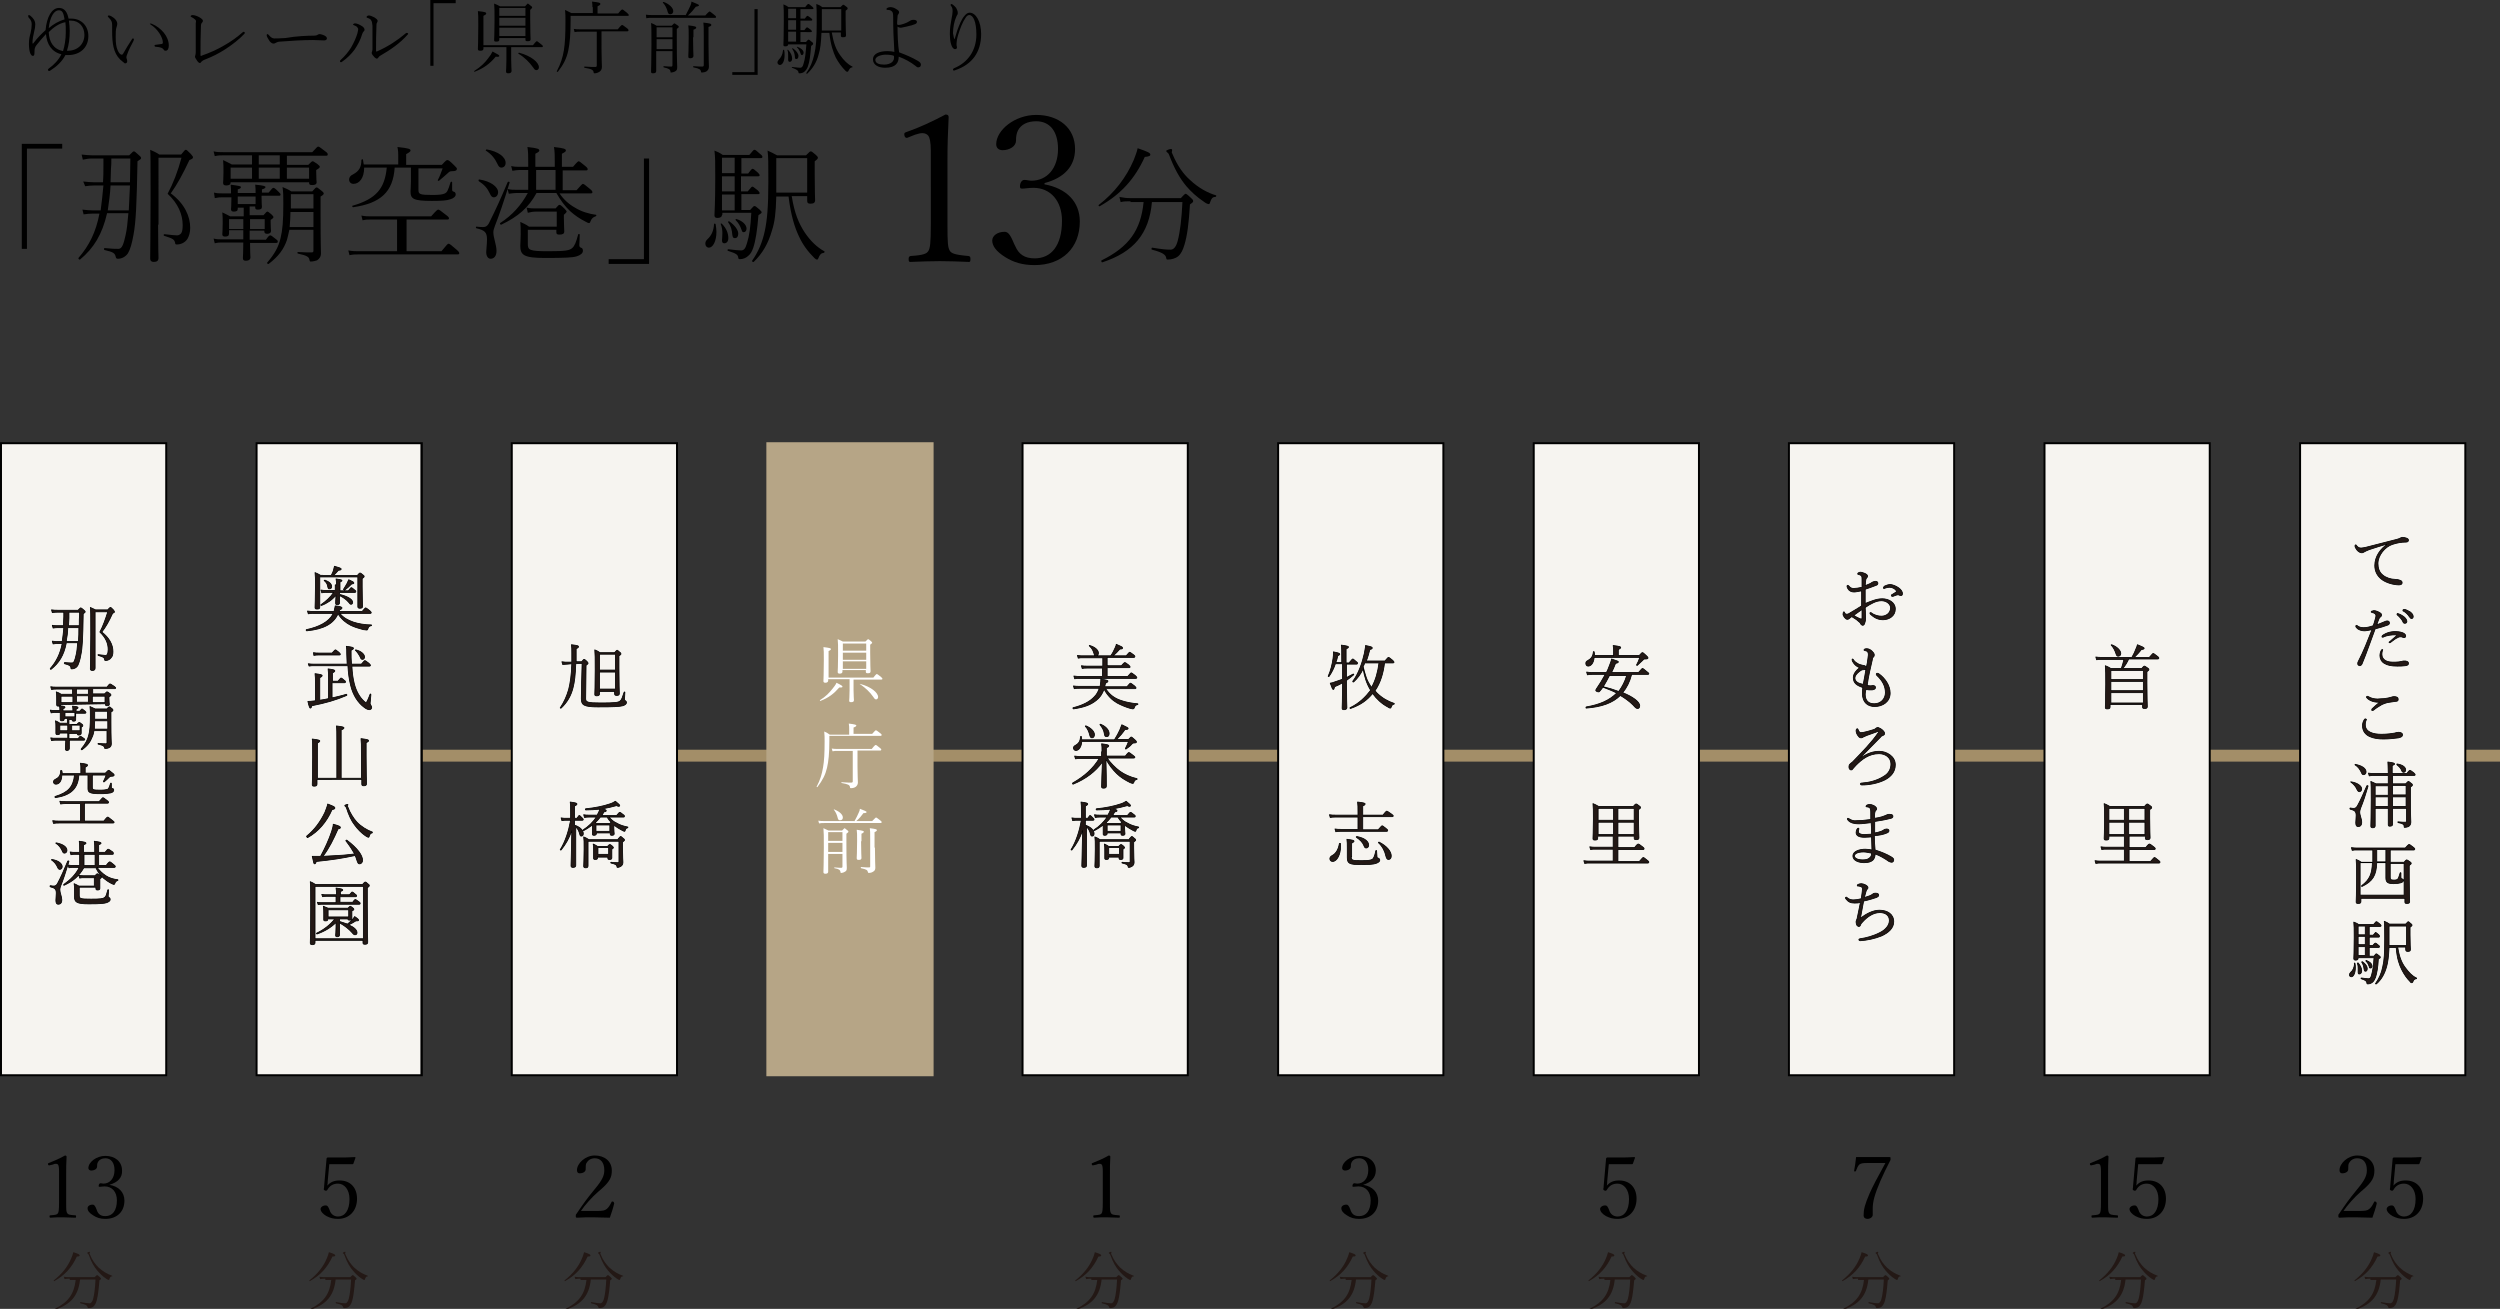 <?xml version="1.0" encoding="utf-8"?>
<!-- Generator: Adobe Illustrator 26.3.1, SVG Export Plug-In . SVG Version: 6.00 Build 0)  -->
<svg version="1.1" id="レイヤー_1" xmlns="http://www.w3.org/2000/svg" xmlns:xlink="http://www.w3.org/1999/xlink" x="0px"
	 y="0px" viewBox="0 0 630.9 330.3" style="enable-background:new 0 0 630.9 330.3;" xml:space="preserve">
<rect x="0" y="0" width="630.9" height="330.3" fill="#333333" stroke="none"/>
<style type="text/css">
	.st0{fill:none;stroke:#A38E68;stroke-width:3;stroke-miterlimit:10;}
	.st1{fill:#F6F4F0;}
	.st2{fill:#231815;stroke:#000000;stroke-width:0.2;stroke-linejoin:round;stroke-miterlimit:10;}
	.st3{fill:#B6A586;}
	.st4{fill:#FFFFFF;}
	.st5{fill:#231815;}
</style>
<g>
	<g>
		<path d="M15.7,37.5H6.8v25.3H5.5V36.3h10.2V37.5z"/>
		<path d="M27,53.9c-1.2,5.2-3.3,8.7-6.8,11.6c-0.2,0.1-0.5-0.2-0.4-0.4c2.7-3.1,4.4-6.5,5.3-11.2h-1.6c-1,0-1.5,0.1-2.4,0.2
			l-0.3-1.2c1.1,0.1,1.7,0.2,2.8,0.2h1.8c0.3-2.1,0.5-4.2,0.7-6.3h-2.2c-1,0-1.6,0.1-2.4,0.2L21,45.8c1.1,0.1,1.7,0.2,2.8,0.2H26
			c0.1-1.3,0.1-2.7,0.1-4.1v-1.9h-2.8c-0.9,0-1.5,0.1-2.4,0.3L20.6,39c1.1,0.1,1.7,0.2,2.7,0.2h9.3c0.9-0.9,1-1,1.2-1
			c0.2,0,0.3,0.1,1.3,1c0.5,0.4,0.5,0.6,0.5,0.7c0,0.2-0.1,0.3-0.9,0.8c-0.2,11-0.4,15.2-1,18.5c-0.4,2.2-0.8,3.7-1.4,4.7
			c-0.6,0.9-1.6,1.4-2.5,1.4c-0.4,0-0.5-0.1-0.6-0.5c-0.2-0.9-0.6-1.2-2.8-1.7c-0.2,0-0.2-0.5,0-0.5c2,0.2,2.6,0.2,3.5,0.2
			c0.9,0,1.3-1.2,1.8-3.5c0.3-1.3,0.5-3,0.7-5.5H27z M32.5,53.1c0.1-2.1,0.2-4.2,0.3-6.3h-4.9c-0.1,2.1-0.4,4.2-0.7,6.3H32.5z
			 M32.8,46c0-1.8,0.1-3.8,0.1-6h-4.8c0,0.9,0,1.8-0.1,2.7L27.9,46H32.8z M39.9,56.7c0,5.7,0.1,7.9,0.1,8.4c0,0.7-0.4,1-1.2,1
			c-0.6,0-0.9-0.3-0.9-0.8c0-2.1,0.1-6.8,0.1-15.2c0-9.6,0-11.1-0.1-12.3c0.9,0.4,1.4,0.6,2.3,1.2h5.5c0.9-1.1,1-1.2,1.2-1.2
			c0.2,0,0.4,0.2,1.3,1.1c0.4,0.5,0.5,0.6,0.5,0.8c0,0.3-0.2,0.4-0.9,0.7c-1.7,3.6-3,6-4.7,8.4c3.5,2.6,4.9,5.8,4.9,8.7
			c0,1.2-0.3,2.1-0.7,2.8c-0.6,0.9-1.6,1.4-2.7,1.4c-0.3,0-0.4-0.1-0.4-0.4c-0.2-0.9-0.6-1.1-2.8-1.8c-0.2-0.1-0.1-0.4,0.1-0.4
			c1.7,0.2,2.7,0.3,3.2,0.3c0.4,0,0.7-0.2,1-0.5c0.3-0.4,0.4-1.1,0.4-2.1c0-2.6-1.1-5.4-3.8-7.9c1.4-2.6,2.6-5.7,3.5-9.1h-5.8V56.7z
			"/>
		<path d="M57.8,58.9c0,0.6-0.3,0.8-1,0.8c-0.5,0-0.7-0.2-0.7-0.6c0-0.3,0.1-0.8,0.1-2.8c0-1.2,0-1.6-0.1-2.7c0.7,0.3,1.2,0.6,2,1
			h3.4v-2.2H60v0.3c0,0.5-0.3,0.7-1,0.7c-0.5,0-0.7-0.2-0.7-0.6c0-0.2,0.1-0.9,0.1-2.9v-0.1H56c-0.5,0-0.9,0-1.8,0.2L54,48.6
			c0.8,0.2,1.2,0.2,2,0.2h2.3c0-1,0-1.4-0.1-2.2c2.2,0.3,2.6,0.4,2.6,0.6c0,0.2-0.1,0.4-0.8,0.6v0.9h4.5c0-0.8,0-1.3-0.1-2.1
			c2.2,0.2,2.6,0.4,2.6,0.6c0,0.2-0.2,0.4-0.9,0.6v0.8h1.7c0.8-1,1-1.2,1.2-1.2s0.4,0.1,1.4,1.1c0.3,0.3,0.4,0.4,0.4,0.6
			c0,0.2-0.1,0.3-0.4,0.3H66c0,1.9,0.1,2.6,0.1,2.8c0,0.5-0.3,0.7-1,0.7c-0.5,0-0.7-0.1-0.7-0.6v-0.2h-1.4v2.2h3.5
			c0.7-0.8,0.8-0.9,1-0.9c0.1,0,0.3,0.1,1,0.7c0.4,0.4,0.5,0.5,0.5,0.7c0,0.2-0.1,0.3-0.7,0.7v0.6c0,1.6,0.1,1.9,0.1,2.1
			c0,0.6-0.4,0.8-1,0.8c-0.5,0-0.7-0.2-0.7-0.7v-0.1h-3.7v2.3h4.1c0.7-1,0.9-1.1,1.1-1.1c0.2,0,0.4,0.1,1.5,1
			c0.4,0.3,0.4,0.4,0.4,0.6c0,0.2-0.1,0.3-0.4,0.3h-6.6c0,2.3,0.1,3.4,0.1,3.7c0,0.4-0.3,0.8-1.2,0.8c-0.6,0-0.7-0.3-0.7-0.7
			c0-0.4,0.1-1.5,0.1-3.9h-5.5c-0.5,0-0.9,0-1.7,0.2l-0.3-1.2c0.8,0.2,1.3,0.2,2,0.2h5.5v-2.3h-3.6V58.9z M58.2,46
			c0,0.6-0.4,0.8-1.1,0.8c-0.6,0-0.8-0.2-0.8-0.7c0-0.2,0.1-0.8,0.1-2.7c0-1.3,0-1.8-0.1-3c0.8,0.4,1.3,0.6,2.2,1.1h5.1v-2.3h-7.3
			c-0.7,0-1.2,0-2.1,0.2l-0.3-1.2c0.9,0.2,1.5,0.2,2.4,0.2h22.5c1.2-1.3,1.3-1.4,1.5-1.4c0.2,0,0.4,0.1,1.8,1.2
			c0.6,0.4,0.6,0.6,0.6,0.8c0,0.2-0.1,0.3-0.4,0.3h-9.9v2.3h5.4c0.8-0.8,0.9-0.9,1.1-0.9c0.2,0,0.3,0.1,1.2,0.7
			c0.5,0.4,0.6,0.5,0.6,0.7c0,0.2-0.2,0.4-0.9,0.8v0.6c0,1.7,0.1,2.3,0.1,2.5c0,0.5-0.4,0.7-1.1,0.7c-0.6,0-0.8-0.1-0.8-0.6v-0.1
			H58.2V46z M61.4,57.8v-2.5h-3.6v2.5H61.4z M63.6,42.3h-5.4v2.8h5.4V42.3z M64.5,49.6H60v1.9h4.5V49.6z M66.8,57.8v-2.5h-3.7v2.5
			H66.8z M70.6,39.2h-5.3v2.3h5.3V39.2z M70.6,45.1v-2.8h-5.3v2.8H70.6z M73,58.1c-0.2,0.9-0.4,1.8-0.6,2.5c-0.8,2.3-2.1,4.1-4.6,6
			c-0.2,0.1-0.5-0.2-0.4-0.3c1.9-2.2,2.9-4,3.4-6.2c0.5-2,0.7-4.4,0.7-8.6c0-2.3,0-2.8-0.2-4.3c0.9,0.4,1.5,0.6,2.2,1.1h5.3
			c0.8-0.9,0.9-1,1.1-1s0.3,0.1,1.2,0.8c0.5,0.4,0.6,0.6,0.6,0.7c0,0.2-0.1,0.4-0.8,0.8v4.5c0,7.8,0.1,8.8,0.1,9.8
			c0,0.9-0.4,1.4-1,1.8C79.7,65.8,79,66,78.5,66c-0.3,0-0.3,0-0.4-0.4c-0.1-0.7-0.5-1.1-2.9-1.6c-0.2,0-0.2-0.4,0-0.4
			c1.7,0.1,2.7,0.1,3.4,0.1c0.4,0,0.5-0.1,0.5-0.5v-5.2H73z M78,42.3h-5.6v2.8H78V42.3z M79.1,53.5h-5.8c0,1.3-0.1,2.5-0.2,3.8h6
			V53.5z M79.1,49h-5.7v3.6h5.7V49z"/>
		<path d="M100.3,55.4h-6.6c-0.9,0-1.4,0-2.2,0.2l-0.3-1.2c1,0.2,1.6,0.2,2.5,0.2h15.1c1.4-1.6,1.6-1.7,1.8-1.7s0.4,0.1,1.9,1.3
			c0.7,0.5,0.8,0.7,0.8,0.9c0,0.2-0.1,0.3-0.4,0.3h-10.3v8h8.8c1.4-1.7,1.6-1.9,1.8-1.9s0.4,0.1,1.9,1.4c0.7,0.6,0.8,0.8,0.8,1
			s-0.1,0.3-0.4,0.3H90.7c-1,0-1.6,0-2.5,0.2l-0.3-1.2c1.1,0.2,1.8,0.2,2.8,0.2h9.5V55.4z M100.5,41.5v-2.2c0-0.6,0-1.2-0.2-2.2
			c2.9,0.3,3.3,0.5,3.3,0.9c0,0.2-0.2,0.4-1.1,0.9v2.7h9c1.1-1.2,1.2-1.2,1.4-1.2c0.2,0,0.4,0,1.7,1.3c0.6,0.6,0.7,0.7,0.7,0.9
			c0,0.4-0.3,0.6-1.2,0.6c-0.5,0-0.7,0.1-1.1,0.5c-0.6,0.5-1.3,1.2-2.2,1.9c-0.2,0.1-0.4,0-0.3-0.2c0.4-0.7,0.8-1.8,1.2-2.9h-6.1
			v5.4c0,1.1,0.3,1.3,3.5,1.3c1.7,0,2.6-0.1,3.2-0.4c0.5-0.3,0.7-0.5,1.4-2.8c0.1-0.2,0.4-0.2,0.4,0c0,0.6,0,1.4,0,1.8
			c0,0.4,0.1,0.5,0.5,0.6c0.3,0.1,0.4,0.4,0.4,0.7c0,0.5-0.6,1-1.4,1.2c-0.8,0.3-2.1,0.4-4.6,0.4c-4.7,0-5.4-0.5-5.4-2.4
			c0-0.5,0.1-1.1,0.1-2.5v-3.5h-4.1c-0.4,6.1-3.5,9-10.5,10c-0.2,0-0.3-0.4-0.1-0.4c5.9-1.7,8.1-4.3,8.6-9.6h-5.7
			c0,2.6-1.2,4.1-2.7,4.1c-0.6,0-1.1-0.4-1.1-1.1c0-0.5,0.3-1,1-1.3c1.5-0.8,2.1-1.8,2.1-3.6c0-0.2,0.4-0.3,0.4-0.1
			c0.1,0.4,0.1,0.9,0.2,1.2H100.5z"/>
		<path d="M128.6,46.1c-1.6,5.2-2.6,8.1-3.7,10.9c-0.2,0.6-0.4,1.1-0.4,1.6c0,1.4,0.8,3.2,0.8,4.7c0,1.3-0.6,2-1.5,2
			c-0.6,0-1.1-0.6-1.1-1.7c0-0.6,0.2-2,0.2-3.2c0-1.8-0.6-2.3-2.7-2.8c-0.2-0.1-0.1-0.5,0.1-0.4c0.8,0.1,1.3,0.1,1.6,0.1
			c0.5,0,1.1-0.1,1.6-1.2c1.5-3,2.8-5.8,4.6-10.1C128.3,45.7,128.7,45.9,128.6,46.1z M121,45.3c2.7,0.4,4.7,1.8,4.7,3.2
			c0,0.8-0.5,1.3-1.1,1.3c-0.4,0-0.7-0.3-1-1c-0.6-1.3-1.4-2.2-2.8-3.1C120.7,45.5,120.8,45.2,121,45.3z M122.8,37.7
			c2.9,0.5,4.8,1.9,4.8,3.4c0,0.8-0.5,1.2-1.1,1.2c-0.4,0-0.7-0.3-1-1c-0.6-1.3-1.5-2.4-2.9-3.3C122.5,38,122.7,37.7,122.8,37.7z
			 M135.4,48.7c-2,3.7-4.7,6-8.9,8c-0.2,0.1-0.4-0.3-0.3-0.4c3.1-2,5.3-4.5,7-7.6h-2.8c-0.7,0-1.1,0.1-2,0.2l-0.3-1.2
			c0.9,0.2,1.4,0.2,2.2,0.2h3v-5h-2.2c-0.6,0-1,0.1-1.8,0.2l-0.3-1.2c0.9,0.2,1.3,0.2,2.1,0.2h2.2v-1c0-1.8,0-2.8-0.2-4
			c2.7,0.3,3,0.5,3,0.9c0,0.2-0.2,0.4-1,0.8v3.3h4.9v-1.1c0-1.7,0-2.7-0.2-3.9c2.7,0.3,3,0.5,3,0.9c0,0.2-0.2,0.4-1,0.8v3.3h2.8
			c1.1-1.3,1.3-1.4,1.4-1.4c0.2,0,0.4,0.1,1.7,1.2c0.5,0.4,0.6,0.6,0.6,0.8c0,0.2-0.1,0.3-0.4,0.3H142v5h3.5
			c1.2-1.3,1.4-1.6,1.6-1.6s0.5,0.2,1.8,1.3c0.5,0.4,0.6,0.6,0.6,0.8s-0.1,0.3-0.4,0.3h-7.9c1,1.5,2.3,2.7,3.9,3.6
			c1.6,1,3.6,1.6,5.3,1.8c0.2,0,0.1,0.3-0.1,0.4c-0.6,0.2-1,0.5-1.3,1.3c-0.1,0.3-0.2,0.4-0.4,0.4c-0.1,0-0.4-0.1-0.9-0.4
			c-1.4-0.7-2.7-1.6-3.8-2.6c-1.3-1.2-2.4-2.7-3.5-4.6H135.4z M140.4,53.4h-5c-0.9,0-1.4,0.1-2.2,0.3l-0.3-1.3
			c1,0.2,1.5,0.2,2.5,0.2h4.8c0.7-0.8,0.8-0.9,1-0.9c0.2,0,0.4,0.1,1.3,1c0.4,0.4,0.5,0.6,0.5,0.7s-0.2,0.4-0.7,0.8V55
			c0,1.8,0.1,2.9,0.1,3.4c0,0.6-0.4,0.8-1.2,0.8c-0.6,0-0.8-0.1-0.8-0.6V58h-7.2v3.5c0,1.6,0.3,1.9,5.2,1.9c4.4,0,5.3-0.2,6-0.8
			c0.6-0.5,1-1.5,1.5-3.4c0-0.2,0.4-0.2,0.4,0c0,0.9-0.1,2.3-0.1,2.6c0,0.4,0.1,0.6,0.4,0.7c0.4,0.1,0.5,0.4,0.5,0.8
			c0,0.6-0.6,1.1-1.6,1.4c-1,0.3-2.9,0.4-7.9,0.4c-5.4,0-6.3-0.7-6.3-3.1c0-0.5,0.1-1.5,0.1-2.9c0-1.4,0-2.2-0.1-3.1
			c0.8,0.4,1.4,0.6,2.2,1.2h7V53.4z M135.3,47.9h4.9v-5h-4.9V47.9z"/>
		<path d="M153.6,65.4h8.9V40h1.3v26.6h-10.2V65.4z"/>
		<path d="M180.6,56.6c0.1,0.7,0.2,1.3,0.2,1.9c0,2.4-0.9,4-1.9,4c-0.5,0-0.9-0.4-0.9-1c0-0.4,0.1-0.7,0.5-1.1
			c1-0.9,1.6-2.1,1.7-3.9C180.2,56.4,180.6,56.4,180.6,56.6z M182.2,54.2c0,0.5-0.4,0.8-1.1,0.8c-0.6,0-0.8-0.2-0.8-0.7
			c0-0.6,0.2-2.7,0.2-9.4c0-4.1,0-5.1-0.2-6.9c0.8,0.3,1.4,0.6,2.1,1.1h6.7c1-1.2,1.1-1.3,1.3-1.3c0.2,0,0.4,0.1,1.6,1.2
			c0.4,0.3,0.4,0.5,0.4,0.6c0,0.2-0.1,0.3-0.4,0.3h-4.9v3.9h1.7c0.8-1.1,1-1.2,1.1-1.2c0.2,0,0.4,0.1,1.4,1c0.3,0.3,0.4,0.5,0.4,0.6
			c0,0.2-0.1,0.3-0.4,0.3h-4.3v3.8h1.7c0.9-1.1,1-1.2,1.2-1.2c0.1,0,0.3,0.1,1.4,1c0.3,0.3,0.4,0.5,0.4,0.6c0,0.2-0.1,0.3-0.4,0.3
			h-4.2v4h2.2c0.8-0.9,0.9-1,1.1-1s0.4,0.1,1.3,0.9c0.4,0.4,0.5,0.5,0.5,0.7c0,0.2-0.2,0.3-0.8,0.7c-0.3,3.8-0.7,6.4-1.3,8.2
			c-0.3,0.9-0.7,1.6-1.2,2c-0.6,0.6-1.4,0.9-2.1,0.9c-0.4,0-0.4,0-0.5-0.4c-0.1-0.7-0.4-1-2.6-1.7c-0.2-0.1-0.1-0.4,0.1-0.4
			c1.8,0.2,2.5,0.3,3.2,0.3c0.7,0,1.1-0.4,1.5-1.8c0.6-1.9,0.9-4,1.1-7.7h-7.3V54.2z M182.2,56.5c1.2,1.2,1.6,2.5,1.6,3.6
			c0,0.9-0.5,1.3-1,1.3c-0.4,0-0.6-0.2-0.6-0.8c0-0.3,0.1-0.8,0.1-1.8c0-0.6-0.1-1.5-0.4-2.2C181.8,56.4,182,56.3,182.2,56.5z
			 M185.4,43.7v-3.9h-3.2v3.9H185.4z M182.2,48.3h3.2v-3.8h-3.2V48.3z M182.2,53.1h3.2v-4h-3.2V53.1z M184.1,55.9
			c1.4,1,2.2,2.2,2.2,3c0,0.9-0.4,1.2-0.8,1.2c-0.5,0-0.6-0.2-0.7-0.9c-0.1-1.2-0.3-2.1-1.1-3.2C183.7,55.9,184,55.8,184.1,55.9z
			 M185.9,55.3c1.4,0.4,2.5,1.4,2.5,2.4c0,0.5-0.3,0.9-0.7,0.9c-0.4,0-0.4-0.2-0.6-0.7c-0.3-0.9-0.8-1.7-1.4-2.3
			C185.5,55.4,185.7,55.2,185.9,55.3z M199.8,49.5c0.7,4.4,1.8,6.9,3.3,9.2c1.5,2.2,3.1,3.7,4.9,4.7c0.2,0.1,0.1,0.3-0.1,0.4
			c-0.7,0.1-1,0.4-1.4,1.4c-0.1,0.3-0.2,0.3-0.4,0.3c-0.1,0-0.3-0.1-0.6-0.4c-1.6-1.6-2.9-3.3-3.9-5.5c-1-2.1-2-5.1-2.6-10h-3.1
			c-0.1,4.2-0.4,6.5-1.1,8.6c-0.9,3.2-2.4,5.8-4.6,7.9c-0.1,0.1-0.5-0.1-0.4-0.3c1.6-2.3,2.6-4.7,3.2-7.5c0.6-2.8,0.9-6.2,0.9-12.4
			c0-5.1,0-6.2-0.2-7.9c0.9,0.4,1.5,0.7,2.4,1.2h7.3c0.9-0.9,1-1,1.2-1c0.2,0,0.4,0.1,1.3,0.9c0.4,0.4,0.5,0.5,0.5,0.7
			c0,0.2-0.1,0.4-0.8,0.9v3.3c0,4.4,0.1,6,0.1,6.5c0,0.7-0.4,0.9-1.2,0.9c-0.6,0-0.8-0.2-0.8-0.8v-1.1H199.8z M203.7,39.9h-7.8v4.4
			c0,1.6,0,3,0,4.3h7.8V39.9z"/>
		<path d="M228.9,34.8c-0.5,0-0.7-0.4-0.7-1c0-0.2,0.2-0.4,0.6-0.5c3.2-1.1,6.8-2.8,9.8-4.4c0.6,0,0.8,0.2,0.8,0.7
			c-0.2,4.1-0.3,6.9-0.3,11.1v15.8c0,5,0.1,5.9,0.6,6.8c0.4,0.6,1.1,1,4.7,1.3c0.4,0.1,0.5,0.2,0.5,0.8s-0.1,0.7-0.4,0.7
			c-2.3-0.1-5.1-0.2-7.3-0.2c-2.4,0-4.9,0.1-7.5,0.2c-0.3,0-0.4-0.2-0.4-0.7s0.1-0.7,0.5-0.8c3.3-0.2,4.1-0.6,4.5-1.3
			c0.4-0.7,0.6-1.8,0.6-6.8V38.1c0-2.3-0.3-3.4-0.6-3.8c-0.3-0.4-0.8-0.7-1.5-0.7c-0.5,0-1,0.1-1.9,0.4L228.9,34.8z"/>
		<path d="M263.5,46.5c5.6,1,9,4.4,9,9.4c0,6.7-4.5,11-11.4,11c-3.1,0-5.3-0.7-7.4-2c-2.4-1.5-3.3-2.9-3.3-4.2
			c0-1.2,1.3-2.2,3.1-2.2c0.8,0,1.4,0.5,2.4,3l0.3,0.6c0.9,2.1,2.4,3.1,4.9,3.1c4.2,0,6.9-3.2,6.9-9.5c0-5-2.9-8.3-7.2-8.3
			c-1.2,0-2.2,0.2-2.8,0.2c-0.5,0-0.6-0.1-0.6-0.6c0-0.9,0.5-1.6,1.1-1.6c0.6,0,1.2,0.2,1.8,0.2c3.9,0,6.7-3.1,6.7-8
			c0-4.5-2.1-7-5.5-7c-2.2,0-3.8,0.8-4.6,2.3c-0.4,0.8-0.5,1.6-0.5,2.6c0,1.4-1.6,2.4-3.4,2.4c-1,0-1.6-0.6-1.6-1.5
			c0-3.5,4.6-7.4,10.1-7.4c5.7,0,9.8,3.3,9.8,8.6c0,4.4-2.8,7.3-7.7,8.6V46.5z"/>
		<path d="M277.3,51.7c4-3.1,6.9-6.9,8.8-11.3c0.4-1.1,0.8-2,1-3c2.6,0.9,3.2,1.2,3.2,1.6c0,0.3-0.2,0.5-1.4,0.6
			c-2.5,5.5-6,9.4-11.3,12.4C277.4,52.2,277.1,51.9,277.3,51.7z M285.3,50.8c-1,0-1.7,0-2.5,0.2l-0.3-1.3c1,0.2,1.8,0.3,2.8,0.3H298
			c0.9-1,1.1-1.1,1.2-1.1s0.4,0.1,1.4,1.1c0.5,0.4,0.5,0.6,0.5,0.8c0,0.2-0.1,0.3-0.8,0.8c-0.3,4.9-0.7,7.9-1.4,10.2
			c-0.4,1.3-0.8,2.2-1.6,2.9c-0.6,0.5-1.7,0.8-2.5,0.8c-0.4,0-0.4,0-0.5-0.4c-0.1-0.8-0.9-1.4-3.6-2.1c-0.2,0-0.1-0.6,0.1-0.5
			c2.4,0.4,3.5,0.5,4.6,0.5c0.8,0,1.4-0.7,1.8-2.2c0.6-2.2,1-5.6,1.2-9.8h-7.7c-0.7,8-4.6,12.6-12.5,15.2c-0.2,0.1-0.4-0.4-0.2-0.5
			c6.9-3.4,9.9-7.6,10.6-14.7H285.3z M306.7,49.7c-0.7,0-1,0.4-1.3,1.3c-0.1,0.4-0.2,0.5-0.4,0.5s-0.7-0.2-1.2-0.6
			c-1.8-1.2-3.3-2.6-4.4-3.9c-1.6-1.9-3-4.3-4.4-8c-0.1-0.2-0.2-0.4-0.4-0.5c-0.2-0.2-0.3-0.3-0.3-0.4c0-0.2,0.9-0.5,1.2-0.5
			c0.2,0,0.3,0.1,0.3,0.3s-0.1,0.4-0.1,0.5c0,0.1,0.1,0.3,0.2,0.5c1.2,2.9,2.8,5.1,4.4,6.5c2.1,2,4.5,3.3,6.6,3.9
			C307,49.4,306.9,49.7,306.7,49.7z"/>
	</g>
</g>
<g>
	<g>
		<path d="M18,4.7c2.6,0,4.3,1.9,4.3,4.4c0,3-2.2,4.8-5.1,4.8c-0.3,0-0.5,0-0.7,0c-0.8,1.6-2.2,2.9-3.8,3.9
			c-0.1,0.1-0.2,0.1-0.3,0.1c-0.2,0-0.3-0.1-0.3-0.3c0-0.1,0.1-0.2,0.2-0.3c1.4-1,2.5-2.2,3.2-3.6c-2.5-0.6-3.7-2.6-3.9-5.1
			c-0.9,1-1.8,2-2.4,2.8c-0.4,0.5-0.5,0.9-0.5,1.8c0,0.7-0.1,0.9-0.4,0.9c-0.3,0-0.4-0.2-0.6-0.5C7.4,13,7.3,12,7.3,11
			c0-1.1,0.2-1.9,0.4-2.6C7.9,7.6,8,6.8,8,6.1C8,5.5,7.8,5,7.2,4.4C7.2,4.3,7.1,4.2,7.1,4c0-0.1,0.1-0.2,0.2-0.2
			c0.1,0,0.3,0.1,0.4,0.2c0.7,0.6,1.2,1.2,1.2,2.2c0,0.5-0.1,1.1-0.3,1.9c-0.2,0.8-0.4,1.8-0.4,2.6c0,0.2,0,0.3,0.1,0.3
			c0.1,0,0.1-0.1,0.2-0.2c1-1.3,2-2.3,3-3.2C11.8,4.2,13.1,2,14.9,2c1.4,0,2.1,1.1,2.4,2.7C17.6,4.7,17.7,4.7,18,4.7z M12.3,8.1
			c0.1,2.5,1.2,4.3,3.6,4.8c0.4-1.2,0.7-3,0.7-4.7c0-1.3,0-1.9-0.1-2.6C14.9,5.9,13.5,6.9,12.3,8.1z M14.8,2.6
			c-1.1,0-2.2,1.6-2.5,4.5c1.2-1,2.5-1.8,4-2.2C16,3.1,15.7,2.6,14.8,2.6z M21.3,8.8c0-2-1.3-3.6-3.4-3.6c-0.2,0-0.4,0-0.5,0
			c0.1,0.8,0.2,1.8,0.2,2.6c0,1.8-0.2,3.5-0.7,5C19.5,12.9,21.3,11.2,21.3,8.8z"/>
		<path d="M30.3,15c-1.7-1.7-2-4.1-2-7.1c0-0.6,0-1.1,0-1.6c0-0.8-0.2-1.2-0.9-1.9c-0.1-0.1-0.2-0.2-0.2-0.3c0-0.1,0.1-0.2,0.3-0.2
			c0.3,0,0.8,0.3,1.2,0.6c0.6,0.5,0.9,1,0.9,1.5c0,0.3-0.1,0.6-0.2,0.9c-0.2,0.5-0.2,1.5-0.2,2.4c0,1.5,0.1,2.5,0.5,3.4
			c0.3,0.7,0.7,1.1,1,1.1c0.2,0,0.3-0.1,0.4-0.3c0.6-1.1,1.3-2.2,2.2-3.6c0.1-0.2,0.2-0.2,0.3-0.2c0.1,0,0.2,0.1,0.2,0.2
			c0,0.1-0.1,0.3-0.1,0.4c-0.6,1.1-1.3,2.5-1.6,3.4c-0.1,0.3-0.2,0.5-0.2,0.7c0,0.1,0,0.3,0.1,0.5c0.1,0.2,0.1,0.4,0.1,0.6
			c0,0.3-0.2,0.5-0.6,0.5C31.3,15.8,30.7,15.4,30.3,15z M38.3,6c2.4,1,4.3,3.2,4.3,5.5c0,0.8-0.3,1.3-0.8,1.3
			c-0.3,0-0.4-0.1-0.5-0.3c-0.3-0.4-0.7-0.6-2-0.7c-0.2,0-0.3-0.1-0.3-0.3c0-0.1,0.1-0.2,0.3-0.2c0.5-0.1,1-0.1,1.5-0.2
			c0.2,0,0.3-0.2,0.3-0.4c0-1.3-1.4-3.5-3.1-4.5c-0.1-0.1-0.2-0.2-0.2-0.3C37.8,6,38,5.9,38.3,6z"/>
		<path d="M49.2,4.9c-0.2-0.2-0.5-0.4-0.9-0.6c-0.1-0.1-0.2-0.1-0.2-0.2c0-0.1,0.2-0.3,0.5-0.3c0.5,0,1.3,0.3,1.8,0.6
			c0.5,0.3,0.8,0.6,0.8,0.8c0,0.3-0.1,0.4-0.2,0.5c-0.2,0.2-0.3,0.4-0.3,1.2c-0.1,2-0.1,4.7-0.1,7c0,0.1,0,0.2,0.1,0.2
			c0.1,0,0.2,0,0.3-0.1c2-0.7,3.8-1.5,5.5-2.5c1.8-1,3.3-2.1,4.8-3.4C61.4,8.1,61.5,8,61.5,8c0.1,0,0.3,0.2,0.3,0.3
			c0,0.1-0.1,0.1-0.1,0.2c-1.4,1.5-3,2.7-4.8,3.9c-1.7,1.1-3.3,1.9-5.1,2.6c-0.6,0.2-0.9,0.5-1,0.6c-0.1,0.2-0.2,0.3-0.4,0.3
			c-0.2,0-0.6-0.4-0.8-0.8c-0.2-0.3-0.4-0.6-0.4-0.8c0-0.1,0.1-0.3,0.1-0.4c0-0.1,0.1-0.2,0.1-0.8c0-2.1,0-5.4,0-7.3
			C49.5,5.4,49.5,5.1,49.2,4.9z"/>
		<path d="M81.8,10.2c-0.9,0-1.8-0.1-2.8-0.1c-2.7,0-5.6,0.2-8.3,0.4c-0.5,0-0.9,0.2-1.1,0.3c-0.1,0.1-0.3,0.2-0.6,0.2
			c-0.4,0-0.9-0.4-1.2-1c-0.2-0.3-0.5-0.8-0.5-1.1c0-0.2,0.1-0.3,0.2-0.3c0.1,0,0.2,0.1,0.4,0.3c0.3,0.4,0.8,0.8,1.3,0.8
			c0.3,0,1.3,0,2.8-0.1C74.8,9.1,77.7,9,79.1,9c0.6,0,0.9-0.1,1-0.2c0.1-0.1,0.4-0.2,0.6-0.2c0.2,0,0.4,0.1,0.8,0.2
			c0.8,0.3,1,0.6,1,0.9C82.5,10,82.2,10.2,81.8,10.2z"/>
		<path d="M90.1,6.8c-0.2-0.2-0.5-0.3-0.7-0.4c-0.2-0.1-0.3-0.1-0.3-0.2c0-0.1,0.2-0.3,0.5-0.3c0.5,0,1.1,0.3,1.6,0.6
			c0.4,0.2,0.8,0.6,0.8,1c0,0.2-0.1,0.3-0.2,0.4c-0.2,0.2-0.3,0.4-0.4,0.7c-0.4,1.4-1.1,2.7-1.9,3.9c-0.9,1.2-1.9,2.2-3.2,3.1
			c-0.1,0.1-0.2,0.1-0.3,0.1c-0.1,0-0.2-0.1-0.2-0.2s0-0.2,0.1-0.3c1.2-1.1,2-2.1,2.7-3.2c0.8-1.4,1.3-2.6,1.6-3.6
			c0.1-0.5,0.2-0.9,0.2-1.1C90.3,7.1,90.2,6.9,90.1,6.8z M93.7,5.2c-0.1-0.3-0.4-0.5-1-0.7c-0.1,0-0.2-0.1-0.2-0.2
			c0-0.2,0.3-0.4,0.6-0.4c0.3,0,0.8,0.2,1.4,0.5c0.4,0.3,0.8,0.5,0.8,0.9c0,0.2-0.1,0.3-0.2,0.5C95,6,95,6.3,95,6.6
			c-0.1,1.9-0.1,4-0.1,6.2c0,0.1,0,0.2,0.1,0.2c0.1,0,0.1,0,0.3-0.1c2.5-1.1,5-2.7,7.1-4.5c0.1-0.1,0.2-0.1,0.3-0.1
			c0.1,0,0.3,0.1,0.3,0.2c0,0.1,0,0.2-0.1,0.2c-1.9,2.2-4.4,3.9-7,5.4c-0.2,0.1-0.3,0.3-0.4,0.4c-0.1,0.1-0.2,0.3-0.4,0.3
			c-0.2,0-0.6-0.3-0.8-0.6c-0.3-0.3-0.5-0.6-0.5-0.9c0-0.1,0.1-0.2,0.1-0.3c0-0.1,0.1-0.3,0.1-0.5c0-2,0-4.3,0-6
			C93.9,5.8,93.9,5.5,93.7,5.2z"/>
		<path d="M115,0.8h-5.6v15.8h-0.8V0h6.4V0.8z"/>
		<path d="M119.7,17.9c1.6-1,2.7-2.1,3.5-3.2c0.5-0.6,0.8-1.1,1.1-1.7c1.5,0.8,1.7,0.9,1.7,1.1c0,0.2-0.2,0.3-0.9,0.2
			c-1.5,1.8-3,2.9-5.3,3.8C119.7,18.2,119.6,18,119.7,17.9z M129,15c0,1.5,0.1,2.6,0.1,2.9c0,0.4-0.3,0.6-0.8,0.6
			c-0.4,0-0.6-0.1-0.6-0.5c0-0.3,0.1-1.2,0.1-2.9v-3.2H122v0.4c0,0.4-0.3,0.5-0.8,0.5c-0.4,0-0.6-0.1-0.6-0.4c0-0.4,0.1-2.1,0.1-5.9
			c0-2.2,0-2.8-0.1-3.7c1.8,0.2,2.1,0.3,2.1,0.6c0,0.2-0.1,0.3-0.7,0.6v1.9c0,2.9,0,4.6,0,5.5h12.5c0.8-1,0.9-1,1-1
			c0.1,0,0.2,0.1,1.1,0.8c0.4,0.3,0.4,0.4,0.4,0.5c0,0.1-0.1,0.2-0.3,0.2H129V15z M126,9.6v0.4c0,0.4-0.2,0.5-0.8,0.5
			c-0.4,0-0.5-0.1-0.5-0.4c0-0.5,0.1-1.7,0.1-4.8c0-2.6,0-3.4-0.1-4.4c0.5,0.2,1,0.4,1.5,0.7h6.3c0.6-0.6,0.6-0.7,0.7-0.7
			c0.1,0,0.2,0.1,0.8,0.6c0.3,0.2,0.3,0.3,0.3,0.4c0,0.1-0.1,0.2-0.5,0.6v2.2c0,3.4,0.1,4.9,0.1,5.2c0,0.4-0.2,0.5-0.8,0.5
			c-0.4,0-0.5-0.1-0.5-0.4V9.6H126z M132.6,2H126v2h6.6V2z M132.6,4.5H126v2h6.6V4.5z M132.6,7H126v2.1h6.6V7z M131,13.3
			c3,0.8,5,2.4,5,3.7c0,0.4-0.3,0.7-0.6,0.7c-0.3,0-0.5-0.1-0.8-0.6c-1-1.4-2.2-2.6-3.7-3.5C130.7,13.5,130.8,13.3,131,13.3z"/>
		<path d="M149.5,1.8c0-0.4,0-0.8-0.1-1.4c1.8,0.2,2.1,0.3,2.1,0.6c0,0.2-0.1,0.3-0.7,0.6v1.8h5.2c0.8-1,0.9-1,1.1-1
			c0.1,0,0.2,0.1,1.1,0.8c0.4,0.4,0.5,0.5,0.5,0.6c0,0.1-0.1,0.2-0.3,0.2h-14.4V5c0,3.7-0.2,5.9-0.6,7.8c-0.4,1.9-1.2,3.5-2.6,5.3
			c-0.1,0.1-0.3,0-0.3-0.1c1-1.9,1.5-3.5,1.8-5.3c0.3-1.9,0.4-4,0.4-7.4c0-1.2,0-1.6-0.1-2.8c0.6,0.3,1,0.5,1.6,0.8h5.4V1.8z
			 M151.8,12.5c0,2.6,0.1,3.5,0.1,4.4c0,0.6-0.3,1-0.6,1.2c-0.3,0.2-0.8,0.4-1.2,0.4c-0.2,0-0.3,0-0.3-0.3c-0.1-0.5-0.4-0.8-2.3-1.1
			c-0.1,0-0.1-0.3,0-0.3c1.4,0.1,2.2,0.1,2.7,0.1c0.3,0,0.4-0.1,0.4-0.4V8h-4.3c-0.5,0-0.8,0-1.3,0.1l-0.2-0.8
			c0.6,0.1,1,0.1,1.5,0.1h9.6c0.8-1,1-1.1,1.1-1.1c0.1,0,0.3,0.1,1.2,0.8c0.4,0.3,0.4,0.4,0.4,0.6c0,0.1-0.1,0.2-0.3,0.2h-6.5V12.5z
			"/>
		<path d="M173,3.9c0.5-1,0.9-1.7,1.2-2.4c0.2-0.4,0.3-0.8,0.3-1.1c1.3,0.5,1.9,0.8,1.9,0.9c0,0.2-0.2,0.3-0.8,0.4
			c-0.6,0.8-1.1,1.4-2,2.2h4.4c0.8-0.9,1-1,1.1-1c0.1,0,0.2,0.1,1.1,0.8c0.4,0.3,0.5,0.4,0.5,0.6s-0.1,0.2-0.3,0.2h-15.9
			c-0.5,0-0.9,0-1.4,0.1L163,3.7c0.6,0.1,1,0.1,1.6,0.1H173z M165.6,12.9v5c0,0.4-0.2,0.6-0.8,0.6c-0.4,0-0.5-0.1-0.5-0.5
			c0-0.8,0.1-2.6,0.1-6.7c0-3.4,0-4.5-0.1-5.5c0.6,0.2,0.9,0.4,1.4,0.7h3.8c0.6-0.6,0.6-0.6,0.7-0.6c0.1,0,0.2,0.1,0.8,0.5
			c0.3,0.2,0.3,0.3,0.3,0.4c0,0.1-0.1,0.2-0.5,0.5v3.1c0,5.2,0.1,5.8,0.1,6.5c0,0.6-0.1,0.9-0.5,1.1c-0.3,0.2-0.8,0.3-1,0.3
			c-0.2,0-0.2,0-0.2-0.3c-0.1-0.5-0.4-0.7-1.7-1c-0.1,0-0.1-0.3,0-0.3c1,0.1,1.6,0.1,1.9,0.1c0.2,0,0.3-0.1,0.3-0.4v-3.5H165.6z
			 M169.7,6.9h-4v2.5h4V6.9z M169.7,9.9h-4v2.5h4V9.9z M167.5,0.5c1.4,0.5,2.4,1.5,2.4,2.3c0,0.4-0.2,0.8-0.8,0.8
			c-0.3,0-0.5-0.2-0.6-0.6c-0.2-0.8-0.6-1.7-1.2-2.3C167.2,0.6,167.3,0.5,167.5,0.5z M174.9,9.4c0,3,0.1,4.3,0.1,4.7
			c0,0.4-0.3,0.6-0.8,0.6c-0.4,0-0.5-0.1-0.5-0.5c0-0.4,0.1-1.7,0.1-4.7c0-1.8,0-2.4-0.1-3.1c1.7,0.2,2,0.3,2,0.6
			c0,0.1-0.1,0.3-0.7,0.5V9.4z M178.8,11.2c0,3.7,0.1,4.8,0.1,5.6c0,0.6-0.2,0.9-0.6,1.2c-0.3,0.2-0.8,0.3-1.1,0.3
			c-0.2,0-0.3,0-0.3-0.3c-0.1-0.4-0.3-0.7-1.9-1c-0.1,0-0.1-0.3,0-0.3c1.2,0.1,1.8,0.1,2.2,0.1c0.3,0,0.4-0.1,0.4-0.4V8.9
			c0-2.1,0-2.4-0.1-3.2c1.8,0.2,2,0.3,2,0.6c0,0.2-0.1,0.3-0.7,0.5V11.2z"/>
		<path d="M184.8,18.2h5.6V2.3h0.8v16.6h-6.4V18.2z"/>
		<path d="M197.9,12.7c0.1,0.4,0.1,0.8,0.1,1.2c0,1.5-0.5,2.5-1.2,2.5c-0.3,0-0.6-0.3-0.6-0.6c0-0.3,0.1-0.4,0.3-0.7
			c0.6-0.6,1-1.3,1.1-2.4C197.7,12.5,197.9,12.5,197.9,12.7z M198.9,11.2c0,0.3-0.2,0.5-0.7,0.5c-0.4,0-0.5-0.1-0.5-0.4
			c0-0.4,0.1-1.7,0.1-5.9c0-2.6,0-3.2-0.1-4.3c0.5,0.2,0.9,0.4,1.3,0.7h4.2c0.6-0.8,0.7-0.8,0.8-0.8c0.1,0,0.2,0,1,0.7
			c0.2,0.2,0.3,0.3,0.3,0.4c0,0.1-0.1,0.2-0.3,0.2h-3v2.4h1.1c0.5-0.7,0.6-0.7,0.7-0.7c0.1,0,0.2,0.1,0.9,0.6
			c0.2,0.2,0.3,0.3,0.3,0.4c0,0.1-0.1,0.2-0.3,0.2H202v2.4h1c0.5-0.7,0.6-0.7,0.7-0.7c0.1,0,0.2,0.1,0.9,0.6
			c0.2,0.2,0.3,0.3,0.3,0.4c0,0.1-0.1,0.2-0.3,0.2H202v2.5h1.4c0.5-0.6,0.6-0.6,0.7-0.6c0.1,0,0.2,0.1,0.8,0.6
			c0.3,0.2,0.3,0.3,0.3,0.5c0,0.1-0.1,0.2-0.5,0.5c-0.2,2.4-0.4,4-0.8,5.1c-0.2,0.6-0.5,1-0.8,1.3c-0.4,0.4-0.9,0.5-1.3,0.5
			c-0.2,0-0.3,0-0.3-0.3c-0.1-0.4-0.3-0.6-1.6-1.1c-0.1,0-0.1-0.3,0-0.2c1.1,0.1,1.6,0.2,2,0.2c0.4,0,0.7-0.2,0.9-1.1
			c0.4-1.2,0.5-2.5,0.7-4.8h-4.6V11.2z M198.9,12.6c0.7,0.7,1,1.5,1,2.2c0,0.6-0.3,0.8-0.6,0.8c-0.2,0-0.4-0.1-0.4-0.5
			c0-0.2,0-0.5,0-1.1c0-0.4,0-0.9-0.2-1.4C198.7,12.6,198.8,12.5,198.9,12.6z M200.9,4.6V2.2h-2v2.4H200.9z M198.9,7.5h2V5.1h-2V7.5
			z M198.9,10.5h2V8h-2V10.5z M200.1,12.2c0.9,0.6,1.4,1.4,1.4,1.9c0,0.6-0.3,0.8-0.5,0.8c-0.3,0-0.4-0.1-0.4-0.6
			c-0.1-0.8-0.2-1.3-0.7-2C199.8,12.2,200,12.2,200.1,12.2z M201.2,11.8c0.9,0.3,1.6,0.9,1.6,1.5c0,0.3-0.2,0.6-0.4,0.6
			c-0.2,0-0.3-0.1-0.4-0.5c-0.2-0.6-0.5-1.1-0.9-1.5C201,11.9,201.1,11.8,201.2,11.8z M209.9,8.2c0.5,2.8,1.1,4.3,2.1,5.7
			c1,1.4,1.9,2.3,3.1,2.9c0.1,0.1,0.1,0.2-0.1,0.2c-0.4,0.1-0.6,0.3-0.9,0.9c-0.1,0.2-0.1,0.2-0.3,0.2c-0.1,0-0.2,0-0.4-0.2
			c-1-1-1.8-2.1-2.5-3.4c-0.6-1.3-1.3-3.2-1.6-6.2h-2c-0.1,2.6-0.3,4.1-0.7,5.4c-0.5,2-1.5,3.6-2.9,4.9c-0.1,0.1-0.3-0.1-0.2-0.2
			c1-1.4,1.6-2.9,2-4.7c0.4-1.7,0.6-3.9,0.6-7.7c0-3.2,0-3.9-0.1-5c0.6,0.2,1,0.4,1.5,0.8h4.6c0.6-0.6,0.6-0.6,0.7-0.6
			c0.1,0,0.2,0,0.8,0.5c0.3,0.2,0.3,0.3,0.3,0.5c0,0.1-0.1,0.2-0.5,0.5v2.1c0,2.8,0.1,3.7,0.1,4.1c0,0.4-0.2,0.5-0.8,0.5
			c-0.4,0-0.5-0.1-0.5-0.5V8.2H209.9z M212.3,2.3h-4.9V5c0,1,0,1.9,0,2.7h4.9V2.3z"/>
		<path d="M231.7,15.4c0.5,0.3,0.7,0.6,0.7,0.9c0,0.5-0.3,0.7-0.7,0.7c-0.2,0-0.4-0.1-0.7-0.4c-1.3-1-2.6-1.7-4.2-2.3
			c0,1.5-0.7,2.8-3.4,2.8c-1.7,0-3.1-0.7-3.1-2.1c0-1.5,1.7-2.1,3.7-2.1c0.6,0,1.4,0.1,1.7,0.2c-0.2-3.3-0.3-5.8-0.3-8.8
			c0-0.9-0.1-1.2-0.3-1.4c-0.3-0.3-0.6-0.4-1.1-0.4c-0.2,0-0.3-0.1-0.3-0.2c0-0.3,0.6-0.5,1-0.5c0.4,0,0.9,0.1,1.5,0.5
			c0.5,0.3,0.7,0.5,0.7,0.8c0,0.2-0.1,0.3-0.2,0.5c-0.2,0.2-0.2,0.4-0.2,0.7c-0.1,0.9-0.1,1.5-0.1,1.7c0,0.2,0.1,0.3,0.4,0.3
			c0.3,0,0.7-0.1,1.3-0.3c0.6-0.2,1-0.4,1.3-0.6c0.3-0.2,0.6-0.4,1.1-0.4c0.6,0,0.9,0.2,0.9,0.5c0,0.3-0.2,0.5-0.5,0.6
			c-0.5,0.2-1.1,0.4-1.7,0.5c-0.6,0.2-1.5,0.3-1.8,0.4c-0.4,0-0.7-0.1-0.9-0.3c0,2.1,0.1,4.6,0.4,6.5
			C228.5,13.8,230.2,14.5,231.7,15.4z M223.5,13.8c-1.2,0-2.6,0.5-2.6,1.3c0,0.9,1,1.2,2.2,1.2c0.8,0,1.5-0.2,2-0.6
			c0.4-0.4,0.6-0.8,0.5-1.6C225.2,13.9,224.4,13.8,223.5,13.8z"/>
		<path d="M240.9,9.9c0.2-0.8,0.5-1.5,0.7-2.3c0.5-1.3,1-2.7,1.8-3.6c0.4-0.5,0.8-0.8,1.3-0.8c1.6,0,2.9,2.3,2.9,5.4
			c0,4.7-2.4,7.7-6.5,9.1c-0.2,0.1-0.3,0.1-0.4,0.1c-0.2,0-0.2-0.2-0.2-0.3s0.1-0.2,0.3-0.3c3.4-1.4,5.6-4.4,5.6-8.5
			c0-3.2-0.8-4.9-1.8-4.9c-0.4,0-0.7,0.3-1,0.8c-0.7,1-1.3,2.6-1.8,4.2c-0.3,1-0.4,1.7-0.4,2.1c0,0.2,0,0.3,0,0.5
			c0,0.2,0.1,0.4,0.1,0.5c0,0.3-0.1,0.5-0.5,0.5s-0.8-0.5-1-1.3c-0.2-0.6-0.3-1.7-0.3-2.5c0-1.5,0.2-2.6,0.4-3.7
			c0.2-1,0.3-1.6,0.3-2.1c0-0.5-0.1-1-0.4-1.3c-0.1-0.1-0.1-0.2-0.1-0.3c0-0.1,0.1-0.2,0.2-0.2c0.2,0,0.8,0.5,1.2,1
			c0.2,0.4,0.4,0.8,0.4,1.2c0,0.2,0,0.4-0.1,0.5c-0.1,0.2-0.2,0.3-0.3,0.6c-0.5,1.1-0.8,2.7-0.8,4.1C240.7,9.3,240.7,9.7,240.9,9.9
			L240.9,9.9z"/>
	</g>
</g>
<g>
	<line class="st0" x1="630.9" y1="190.7" x2="27.4" y2="190.7"/>
	<g>
		<g>
			<rect x="0.3" y="111.9" class="st1" width="41.7" height="159.5"/>
			<path d="M41.7,112.1v159H0.5v-159H41.7 M42.2,111.6H0v160h42.2V111.6L42.2,111.6z"/>
		</g>
		<g>
			<g>
				<path class="st2" d="M16.7,162.4c-0.6,3-1.8,4.9-3.8,6.5c-0.1,0.1-0.3-0.1-0.2-0.2c1.5-1.7,2.5-3.7,3-6.3h-0.9
					c-0.5,0-0.9,0-1.4,0.1l-0.2-0.7c0.6,0.1,1,0.1,1.5,0.1h1c0.2-1.2,0.3-2.4,0.4-3.5h-1.3c-0.6,0-0.9,0-1.4,0.1l-0.2-0.7
					c0.6,0.1,1,0.1,1.5,0.1h1.3c0-0.7,0.1-1.5,0.1-2.3v-1.1h-1.5c-0.5,0-0.8,0-1.4,0.1l-0.2-0.7c0.6,0.1,1,0.1,1.5,0.1h5.2
					c0.5-0.5,0.6-0.6,0.7-0.6c0.1,0,0.2,0.1,0.8,0.6c0.3,0.3,0.3,0.3,0.3,0.4c0,0.1-0.1,0.2-0.5,0.5c-0.1,6.2-0.2,8.6-0.6,10.4
					c-0.2,1.2-0.5,2.1-0.8,2.7c-0.3,0.5-0.9,0.8-1.4,0.8c-0.3,0-0.3,0-0.3-0.3c-0.1-0.5-0.4-0.7-1.6-1c-0.1,0-0.1-0.3,0-0.3
					c1.1,0.1,1.5,0.1,1.9,0.1c0.5,0,0.7-0.7,1-2c0.2-0.8,0.3-1.7,0.4-3.1H16.7z M19.8,161.9c0.1-1.2,0.1-2.4,0.1-3.5h-2.8
					c0,1.2-0.2,2.4-0.4,3.5H19.8z M20,157.9c0-1,0-2.1,0.1-3.4h-2.7c0,0.5,0,1,0,1.5l-0.1,1.9H20z M24,163.9c0,3.2,0,4.5,0,4.7
					c0,0.4-0.2,0.6-0.7,0.6c-0.4,0-0.5-0.2-0.5-0.4c0-1.2,0.1-3.9,0.1-8.6c0-5.4,0-6.2-0.1-6.9c0.5,0.2,0.8,0.4,1.3,0.6h3.1
					c0.5-0.6,0.6-0.6,0.7-0.6s0.2,0.1,0.7,0.6c0.2,0.3,0.3,0.4,0.3,0.5c0,0.1-0.1,0.2-0.5,0.4c-0.9,2-1.7,3.4-2.7,4.7
					c1.9,1.5,2.8,3.2,2.8,4.9c0,0.7-0.1,1.2-0.4,1.5c-0.3,0.5-0.9,0.8-1.5,0.8c-0.1,0-0.2-0.1-0.2-0.3c-0.1-0.5-0.3-0.6-1.6-1
					c-0.1,0-0.1-0.3,0-0.2c1,0.1,1.5,0.2,1.8,0.2c0.2,0,0.4-0.1,0.5-0.3c0.1-0.2,0.2-0.6,0.2-1.2c0-1.5-0.6-3-2.1-4.4
					c0.8-1.5,1.4-3.2,2-5.1H24V163.9z"/>
				<path class="st2" d="M15.1,185c0,0.3-0.2,0.4-0.6,0.4c-0.3,0-0.4-0.1-0.4-0.4c0-0.1,0-0.5,0-1.6c0-0.6,0-0.9-0.1-1.5
					c0.4,0.2,0.7,0.3,1.1,0.6h1.9v-1.2h-0.8v0.2c0,0.3-0.2,0.4-0.6,0.4c-0.3,0-0.4-0.1-0.4-0.4c0-0.1,0-0.5,0-1.6v-0.1h-1.3
					c-0.3,0-0.5,0-1,0.1l-0.2-0.7c0.5,0.1,0.7,0.1,1.1,0.1h1.3c0-0.5,0-0.8-0.1-1.2c1.2,0.1,1.4,0.2,1.4,0.4c0,0.1-0.1,0.2-0.5,0.4
					v0.5h2.5c0-0.4,0-0.7-0.1-1.2c1.2,0.1,1.4,0.2,1.4,0.4c0,0.1-0.1,0.2-0.5,0.4v0.5h0.9c0.5-0.6,0.6-0.6,0.6-0.6s0.2,0.1,0.8,0.6
					c0.2,0.2,0.2,0.3,0.2,0.3c0,0.1-0.1,0.2-0.2,0.2h-2.4c0,1.1,0,1.4,0,1.6c0,0.3-0.2,0.4-0.5,0.4c-0.3,0-0.4-0.1-0.4-0.3v-0.1
					h-0.8v1.2h2c0.4-0.4,0.5-0.5,0.6-0.5c0.1,0,0.2,0.1,0.6,0.4c0.3,0.2,0.3,0.3,0.3,0.4c0,0.1,0,0.2-0.4,0.4v0.3c0,0.9,0,1.1,0,1.2
					c0,0.3-0.2,0.5-0.6,0.5c-0.3,0-0.4-0.1-0.4-0.4v0h-2.1v1.3h2.3c0.4-0.5,0.5-0.6,0.6-0.6c0.1,0,0.2,0.1,0.8,0.5
					c0.2,0.1,0.3,0.3,0.3,0.3c0,0.1-0.1,0.2-0.2,0.2h-3.7c0,1.3,0,1.9,0,2.1c0,0.2-0.2,0.5-0.6,0.5c-0.3,0-0.4-0.2-0.4-0.4
					c0-0.2,0-0.8,0.1-2.2H14c-0.3,0-0.5,0-1,0.1l-0.2-0.7c0.5,0.1,0.7,0.1,1.2,0.1h3.1v-1.3h-2V185z M15.3,177.8
					c0,0.3-0.2,0.4-0.6,0.4c-0.3,0-0.4-0.1-0.4-0.4c0-0.1,0-0.4,0-1.5c0-0.7,0-1-0.1-1.7c0.5,0.2,0.8,0.3,1.2,0.6h2.9v-1.3h-4.1
					c-0.4,0-0.7,0-1.2,0.1l-0.2-0.7c0.5,0.1,0.8,0.1,1.3,0.1H27c0.6-0.8,0.7-0.8,0.8-0.8c0.1,0,0.2,0.1,1,0.6
					c0.3,0.3,0.4,0.3,0.4,0.4c0,0.1-0.1,0.2-0.2,0.2h-5.6v1.3h3c0.5-0.5,0.5-0.5,0.6-0.5s0.2,0,0.7,0.4c0.3,0.2,0.3,0.3,0.3,0.4
					c0,0.1-0.1,0.2-0.5,0.5v0.4c0,1,0.1,1.3,0.1,1.4c0,0.3-0.2,0.4-0.6,0.4c-0.3,0-0.4-0.1-0.4-0.4v-0.1L15.3,177.8L15.3,177.8z
					 M17.1,184.4V183h-2v1.4H17.1z M18.4,175.7h-3v1.6h3V175.7z M18.9,179.8h-2.5v1.1h2.5V179.8z M20.2,184.4V183h-2.1v1.4H20.2z
					 M22.3,173.9h-3v1.3h3V173.9z M22.3,177.2v-1.6h-3v1.6H22.3z M23.7,184.5c-0.1,0.5-0.2,1-0.4,1.4c-0.5,1.3-1.2,2.3-2.6,3.3
					c-0.1,0.1-0.3-0.1-0.2-0.2c1.1-1.3,1.6-2.3,1.9-3.5c0.3-1.1,0.4-2.5,0.4-4.8c0-1.3,0-1.6-0.1-2.4c0.5,0.2,0.8,0.4,1.3,0.6h3
					c0.4-0.5,0.5-0.5,0.6-0.5s0.2,0,0.6,0.4c0.3,0.2,0.3,0.3,0.3,0.4c0,0.1,0,0.2-0.5,0.5v2.5c0,4.4,0.1,5,0.1,5.5
					c0,0.5-0.2,0.8-0.6,1c-0.2,0.1-0.6,0.2-0.9,0.2c-0.2,0-0.2,0-0.2-0.2c-0.1-0.4-0.3-0.6-1.6-0.9c-0.1,0-0.1-0.2,0-0.2
					c1,0.1,1.5,0.1,1.9,0.1c0.2,0,0.3-0.1,0.3-0.3v-3H23.7z M26.5,175.7h-3.2v1.6h3.2V175.7z M27.1,181.9h-3.2
					c0,0.7-0.1,1.4-0.1,2.1h3.4V181.9z M27.1,179.5h-3.2v2h3.2V179.5z"/>
				<path class="st2" d="M20.3,202.8h-3.7c-0.5,0-0.8,0-1.3,0.1l-0.2-0.7c0.5,0.1,0.9,0.1,1.4,0.1H25c0.8-0.9,0.9-1,1-1
					s0.2,0.1,1,0.7c0.4,0.3,0.4,0.4,0.4,0.5c0,0.1-0.1,0.2-0.3,0.2h-5.8v4.5h4.9c0.8-1,0.9-1,1-1c0.1,0,0.2,0.1,1.1,0.8
					c0.4,0.3,0.5,0.4,0.5,0.5s-0.1,0.2-0.3,0.2H14.9c-0.5,0-0.9,0-1.4,0.1l-0.2-0.7c0.6,0.1,1,0.1,1.6,0.1h5.4V202.8z M20.4,195
					v-1.2c0-0.3,0-0.7-0.1-1.2c1.6,0.2,1.8,0.3,1.8,0.5c0,0.1-0.1,0.3-0.6,0.5v1.5h5.1c0.6-0.6,0.7-0.7,0.8-0.7c0.1,0,0.2,0,1,0.7
					c0.4,0.3,0.4,0.4,0.4,0.5c0,0.2-0.2,0.3-0.7,0.3c-0.3,0-0.4,0.1-0.6,0.3c-0.3,0.3-0.7,0.7-1.2,1.1c-0.1,0.1-0.2,0-0.2-0.1
					c0.2-0.4,0.5-1,0.7-1.6h-3.5v3.1c0,0.6,0.2,0.7,2,0.7c1,0,1.5-0.1,1.8-0.2c0.3-0.1,0.4-0.3,0.8-1.5c0-0.1,0.2-0.1,0.2,0
					c0,0.3,0,0.8,0,1c0,0.2,0.1,0.3,0.3,0.3c0.2,0,0.3,0.2,0.3,0.4c0,0.3-0.3,0.6-0.8,0.7c-0.5,0.1-1.2,0.2-2.6,0.2
					c-2.6,0-3.1-0.3-3.1-1.3c0-0.3,0-0.6,0-1.4v-2h-2.3c-0.2,3.4-2,5.1-5.9,5.7c-0.1,0-0.2-0.2-0.1-0.3c3.3-1,4.6-2.4,4.9-5.4h-3.2
					c0,1.4-0.6,2.3-1.5,2.3c-0.4,0-0.6-0.3-0.6-0.6c0-0.3,0.2-0.5,0.6-0.7c0.8-0.4,1.2-1,1.2-2.1c0-0.1,0.2-0.1,0.3,0
					c0.1,0.3,0.1,0.5,0.1,0.7H20.4z"/>
				<path class="st2" d="M17.4,217.4c-0.9,2.9-1.4,4.5-2.1,6.2c-0.1,0.3-0.2,0.6-0.2,0.9c0,0.8,0.5,1.8,0.5,2.6
					c0,0.8-0.4,1.1-0.9,1.1c-0.4,0-0.6-0.3-0.6-1c0-0.4,0.1-1.2,0.1-1.8c0-1-0.3-1.3-1.5-1.6c-0.1,0-0.1-0.3,0-0.3
					c0.4,0.1,0.8,0.1,0.9,0.1c0.3,0,0.6-0.1,0.9-0.6c0.9-1.7,1.6-3.3,2.6-5.7C17.2,217.2,17.5,217.3,17.4,217.4z M13.1,216.9
					c1.5,0.2,2.6,1,2.6,1.8c0,0.4-0.3,0.7-0.6,0.7c-0.2,0-0.4-0.1-0.6-0.6c-0.3-0.7-0.8-1.3-1.5-1.8C12.9,217.1,13,216.9,13.1,216.9
					z M14.2,212.7c1.6,0.3,2.7,1,2.7,1.9c0,0.4-0.3,0.7-0.6,0.7c-0.3,0-0.4-0.1-0.6-0.6c-0.4-0.8-0.8-1.4-1.6-1.9
					C14,212.8,14.1,212.7,14.2,212.7z M21.2,218.9c-1.2,2.1-2.6,3.4-5,4.5c-0.1,0.1-0.2-0.1-0.1-0.2c1.7-1.2,3-2.5,3.9-4.3h-1.5
					c-0.4,0-0.6,0-1.1,0.1l-0.2-0.7c0.5,0.1,0.8,0.1,1.2,0.1h1.7v-2.8h-1.2c-0.3,0-0.6,0-1,0.1l-0.2-0.7c0.5,0.1,0.8,0.1,1.2,0.1
					h1.2v-0.5c0-1,0-1.6-0.1-2.3c1.5,0.2,1.7,0.3,1.7,0.5c0,0.1-0.1,0.2-0.6,0.4v1.9h2.8v-0.6c0-1,0-1.5-0.1-2.2
					c1.5,0.2,1.7,0.3,1.7,0.5c0,0.1-0.1,0.2-0.6,0.4v1.9h1.6c0.6-0.7,0.7-0.8,0.8-0.8c0.1,0,0.3,0.1,1,0.6c0.3,0.2,0.3,0.3,0.3,0.5
					s-0.1,0.2-0.2,0.2h-3.5v2.8h1.9c0.6-0.8,0.8-0.9,0.9-0.9s0.3,0.1,1,0.7c0.3,0.3,0.4,0.3,0.4,0.5c0,0.1-0.1,0.2-0.2,0.2h-4.4
					c0.6,0.8,1.3,1.5,2.2,2.1c0.9,0.6,2,0.9,3,1c0.1,0,0.1,0.2,0,0.2c-0.3,0.1-0.6,0.3-0.7,0.7c-0.1,0.2-0.1,0.3-0.3,0.3
					c-0.1,0-0.2-0.1-0.5-0.2c-0.8-0.4-1.5-0.9-2.1-1.4c-0.7-0.6-1.4-1.5-1.9-2.6H21.2z M24.1,221.5h-2.8c-0.5,0-0.8,0-1.2,0.1
					l-0.2-0.7c0.6,0.1,0.9,0.1,1.4,0.1h2.7c0.4-0.5,0.5-0.5,0.6-0.5s0.2,0.1,0.7,0.5c0.3,0.2,0.3,0.3,0.3,0.4s-0.1,0.2-0.4,0.4v0.5
					c0,1,0,1.6,0,1.9c0,0.3-0.2,0.4-0.6,0.4c-0.3,0-0.4-0.1-0.4-0.4v-0.3H20v2c0,0.9,0.2,1,3,1c2.4,0,3-0.1,3.4-0.4
					c0.4-0.3,0.5-0.8,0.8-1.9c0-0.1,0.2-0.1,0.2,0c0,0.5-0.1,1.3-0.1,1.5c0,0.3,0.1,0.3,0.2,0.4c0.2,0.1,0.3,0.2,0.3,0.5
					c0,0.4-0.4,0.6-0.9,0.8c-0.6,0.2-1.6,0.3-4.5,0.3c-3,0-3.6-0.4-3.6-1.8c0-0.3,0-0.8,0-1.6c0-0.8,0-1.2-0.1-1.7
					c0.5,0.2,0.8,0.4,1.2,0.6h3.9V221.5z M21.2,218.4h2.8v-2.8h-2.8V218.4z"/>
			</g>
		</g>
	</g>
	<g>
		<g>
			<rect x="64.7" y="111.9" class="st1" width="41.7" height="159.5"/>
			<path d="M106.1,112.1v159H65v-159H106.1 M106.6,111.6H64.5v160h42.2V111.6L106.6,111.6z"/>
		</g>
		<g>
			<g>
				<path class="st2" d="M85.7,154.7c0.9,1.2,2.1,1.8,3.5,2.3c1.2,0.4,2.9,0.7,4.5,0.7c0.1,0,0.1,0.2,0,0.2
					c-0.5,0.1-0.7,0.2-0.9,0.9c-0.1,0.2-0.2,0.2-0.3,0.2c-0.1,0-0.5-0.1-0.8-0.1c-1.2-0.3-2.4-0.7-3.2-1.1c-1.2-0.6-2.3-1.5-3.2-2.9
					c-1.1,2.5-3.6,3.9-7.9,4.3c-0.1,0-0.2-0.2-0.1-0.3c3.3-0.7,5.7-2,6.7-3.9l0.1-0.2h-5c-0.5,0-0.8,0-1.3,0.1l-0.2-0.7
					c0.6,0.1,1,0.1,1.5,0.1h5.2c0.1-0.4,0.2-0.9,0.3-1.4c1.2,0.1,1.7,0.3,1.7,0.5c0,0.2-0.1,0.3-0.6,0.5c0,0.1-0.1,0.3-0.1,0.4h5.8
					c0.7-0.8,0.8-0.9,0.9-0.9c0.1,0,0.2,0.1,1,0.7c0.3,0.3,0.4,0.4,0.4,0.5c0,0.1-0.1,0.2-0.2,0.2H85.7z M83.6,145.2
					c0.3-0.6,0.5-1,0.6-1.5c0.1-0.3,0.1-0.5,0.2-0.8c1.1,0.3,1.7,0.5,1.7,0.7c0,0.2-0.2,0.3-0.7,0.3c-0.4,0.5-0.8,0.9-1.2,1.3h6
					c0.5-0.6,0.6-0.6,0.7-0.6c0.1,0,0.2,0.1,0.7,0.5c0.3,0.2,0.3,0.3,0.3,0.4c0,0.1-0.1,0.2-0.5,0.5v2.1c0,3.2,0.1,4.5,0.1,4.9
					c0,0.4-0.2,0.5-0.7,0.5c-0.3,0-0.5-0.1-0.5-0.4v-7.5h-9.6v7.6c0,0.4-0.2,0.5-0.7,0.5c-0.4,0-0.5-0.1-0.5-0.4
					c0-0.6,0.1-1.9,0.1-5.5c0-1.8,0-2.4-0.1-3.3c0.5,0.2,0.9,0.4,1.4,0.7H83.6z M84.9,147.6c0-0.8,0-1.1-0.1-1.5
					c1.4,0.2,1.5,0.3,1.5,0.4c0,0.1-0.1,0.2-0.5,0.4v2.2h2.1c0.6-0.7,0.6-0.8,0.8-0.8c0.1,0,0.2,0.1,0.8,0.6
					c0.3,0.2,0.3,0.3,0.3,0.4c0,0.1-0.1,0.2-0.3,0.2h-3.8v0.5c2.1,0.5,3.3,1.3,3.3,2c0,0.3-0.2,0.5-0.4,0.5c-0.2,0-0.3-0.1-0.6-0.5
					c-0.6-0.7-1.3-1.2-2.3-1.7c0,1.2,0,1.6,0,1.8c0,0.3-0.2,0.5-0.6,0.5c-0.3,0-0.4-0.1-0.4-0.4c0-0.1,0-0.8,0.1-2
					c-1,1.2-2.3,2.1-3.7,2.6c-0.1,0-0.2-0.1-0.1-0.2c1.3-0.9,2.4-1.9,3.2-3.1h-1.8c-0.4,0-0.7,0-1.2,0.1l-0.2-0.7
					c0.5,0.1,0.8,0.1,1.3,0.1h2.3V147.6z M82,146.4c1.1,0.4,1.7,1,1.7,1.6c0,0.4-0.2,0.6-0.6,0.6c-0.2,0-0.3-0.1-0.4-0.6
					c-0.1-0.6-0.3-1-0.9-1.5C81.8,146.5,81.9,146.4,82,146.4z M86.7,148.7c0.4-0.6,0.6-1,0.9-1.5c0.1-0.3,0.3-0.6,0.4-0.9
					c0.9,0.4,1.3,0.6,1.3,0.8c0,0.2-0.1,0.2-0.6,0.3c-0.6,0.6-1,1-1.7,1.5C86.8,148.9,86.6,148.7,86.7,148.7z"/>
				<path class="st2" d="M87.6,167.5c0-0.8-0.1-1.6-0.1-2.5c0-1,0-1.4-0.1-1.9c1.6,0.2,1.8,0.3,1.8,0.5c0,0.1-0.1,0.3-0.6,0.5
					c0,1.3,0,2.5,0.1,3.5h2.5c0.7-0.8,0.8-0.9,0.9-0.9c0.1,0,0.2,0.1,1,0.7c0.3,0.3,0.4,0.4,0.4,0.5c0,0.1-0.1,0.2-0.2,0.2h-4.5
					c0.1,1.9,0.3,3.2,0.6,4.4c0.5,2,1.4,3.5,2.5,4.5c0.3,0.3,0.4,0.3,0.5,0.3c0.1,0,0.4-0.5,1-2.1c0-0.1,0.2-0.1,0.2,0.1
					c-0.1,1.4-0.2,2.1-0.2,2.2c0,0.2,0.1,0.3,0.2,0.5c0.1,0.2,0.2,0.3,0.2,0.5c0,0.3-0.2,0.6-0.6,0.6c-0.3,0-0.8-0.2-1.3-0.6
					c-1.5-1.1-2.8-3-3.4-5.5c-0.4-1.6-0.6-3.1-0.7-5h-8.5c-0.5,0-0.8,0-1.3,0.1l-0.2-0.6c0.6,0.1,0.9,0.1,1.4,0.1H87.6z M83.9,176.1
					c1.2-0.3,2.3-0.5,3.5-0.9c0.1,0,0.2,0.2,0.1,0.3c-2.8,1.2-5.3,1.9-8.8,2.6c-0.1,0.5-0.3,0.6-0.4,0.6c-0.1,0-0.3-0.3-0.6-1.7
					c0.4,0,0.8,0,1.4-0.1c0.2,0,0.3,0,0.5-0.1v-4.3c0-1.2,0-1.8-0.1-2.5c1.5,0.2,1.8,0.3,1.8,0.5c0,0.1-0.1,0.3-0.6,0.5v5.7
					c0.7-0.1,1.5-0.2,2.2-0.4v-4.9c0-1.2,0-1.9-0.1-2.6c1.5,0.2,1.7,0.3,1.7,0.5c0,0.1-0.1,0.3-0.6,0.5v2.1h1.4
					c0.6-0.7,0.7-0.8,0.8-0.8c0.1,0,0.2,0.1,0.8,0.6c0.3,0.2,0.3,0.3,0.3,0.4c0,0.1-0.1,0.2-0.2,0.2h-3.2V176.1z M79.1,164.7
					c0.5,0.1,0.8,0.1,1.3,0.1h3.4c0.7-0.8,0.8-0.8,0.8-0.8c0.1,0,0.2,0,0.9,0.6c0.3,0.3,0.4,0.4,0.4,0.5c0,0.1-0.1,0.2-0.2,0.2h-5.3
					c-0.4,0-0.7,0-1.2,0.1L79.1,164.7z M89.8,164c1.3,0.3,2.2,1.1,2.2,1.8c0,0.3-0.2,0.6-0.5,0.6c-0.3,0-0.4-0.1-0.6-0.6
					c-0.3-0.6-0.7-1.2-1.2-1.7C89.6,164.1,89.7,164,89.8,164z"/>
				<path class="st2" d="M80,196.9v1c0,0.4-0.3,0.5-0.7,0.5c-0.4,0-0.5-0.1-0.5-0.4c0-0.4,0.1-2.1,0.1-6.9c0-3.1,0-3.9-0.1-4.6
					c1.6,0.2,1.9,0.3,1.9,0.5c0,0.1-0.1,0.3-0.6,0.5v8.9h4.9v-9.3c0-2.1,0-3.2-0.1-3.9c1.7,0.2,1.9,0.3,1.9,0.5
					c0,0.1-0.1,0.3-0.7,0.5v12.2h5.1v-6.3c0-2.1,0-2.9-0.1-3.7c1.6,0.2,1.9,0.3,1.9,0.5c0,0.2-0.1,0.3-0.6,0.5v3.4
					c0,4.7,0.1,6.5,0.1,7c0,0.4-0.3,0.5-0.7,0.5c-0.4,0-0.5-0.1-0.5-0.5v-1.1H80z"/>
				<path class="st2" d="M77.4,211c2-1.6,3.5-3.7,4.6-6c0.3-0.8,0.6-1.5,0.7-2.1c1.5,0.6,1.8,0.7,1.8,1c0,0.2-0.1,0.3-0.7,0.4
					c-1.4,3.2-3.5,5.6-6.2,7.1C77.5,211.3,77.3,211.1,77.4,211z M80.9,216.1c1.1-2,2.1-4.2,2.8-6.3c0.2-0.7,0.4-1.3,0.4-1.8
					c1.5,0.4,1.8,0.6,1.8,0.8c0,0.2-0.1,0.3-0.6,0.4c-1.1,2.5-2.2,4.8-3.8,6.9c1.7-0.1,3.5-0.2,5.2-0.3c0.9-0.1,1.9-0.2,2.8-0.3
					c-0.5-0.9-1.2-2-2.2-3.3c-0.1-0.1,0.1-0.2,0.2-0.2c2.8,2.1,4,3.9,4,5.1c0,0.5-0.3,0.9-0.8,0.9c-0.3,0-0.4-0.2-0.7-1.1
					c-0.1-0.3-0.2-0.7-0.4-1c-3.2,0.7-5.9,1.1-9.8,1.5c-0.1,0.5-0.3,0.6-0.4,0.6c-0.2,0-0.2-0.1-0.6-1.9c0.5,0,1.1,0,1.8,0H80.9z
					 M93.9,210.2c-0.4,0.1-0.5,0.2-0.7,0.8c-0.1,0.2-0.1,0.3-0.2,0.3c-0.1,0-0.4-0.1-0.8-0.4c-1-0.7-1.9-1.6-2.7-2.7
					c-0.8-1-1.5-2.5-2.1-4.4c-0.1-0.1-0.1-0.2-0.2-0.3c-0.1-0.1-0.2-0.1-0.2-0.2c0-0.1,0.5-0.3,0.7-0.3c0.1,0,0.1,0,0.1,0.1
					c0,0.1-0.1,0.2-0.1,0.3c0,0.1,0,0.2,0.1,0.3c0.5,1.4,1.4,2.8,2.2,3.7c1,1.1,2.6,2.1,4,2.6C94,210,94,210.2,93.9,210.2z"/>
				<path class="st2" d="M79.5,237.9c0,0.4-0.3,0.5-0.7,0.5c-0.3,0-0.5-0.1-0.5-0.4c0-0.7,0.1-2,0.1-8.6c0-4.2,0-5.7-0.1-6.9
					c0.5,0.2,0.8,0.4,1.3,0.7h11.9c0.5-0.6,0.6-0.6,0.7-0.6s0.2,0,0.7,0.5c0.3,0.2,0.3,0.3,0.3,0.4c0,0.1-0.1,0.3-0.5,0.5v4.8
					c0,6.4,0.1,8.5,0.1,9c0,0.4-0.3,0.5-0.7,0.5c-0.4,0-0.5-0.1-0.5-0.4v-0.6H79.5V237.9z M91.6,223.7H79.5v13.2h12.2V223.7z
					 M85.9,232.6c0.6,0.2,1.2,0.4,1.8,0.6c0.5-0.4,0.9-0.8,1.3-1.2c0.2-0.3,0.4-0.5,0.5-0.7c0.9,0.6,1,0.8,1,0.9
					c0,0.2-0.2,0.2-0.7,0.2c-0.6,0.4-1.2,0.7-1.8,1c1.4,0.6,2.1,1.3,2.1,2c0,0.3-0.2,0.5-0.5,0.5c-0.2,0-0.4-0.1-0.7-0.5
					c-0.9-1-1.8-1.7-3.2-2.5v0.9c0,1.2,0,1.8,0,2.1c0,0.3-0.2,0.5-0.6,0.5c-0.3,0-0.4-0.1-0.4-0.4c0-0.1,0.1-0.9,0.1-2.1v-1.1
					c-1.3,1.3-3,2.3-4.8,2.9c-0.1,0-0.2-0.2-0.1-0.2c1.9-0.9,3.5-2.2,4.6-3.6h-1.8v0.1c0,0.3-0.1,0.4-0.6,0.4
					c-0.3,0-0.4-0.1-0.4-0.3c0-0.1,0-0.5,0-1.5c0-0.8,0-1.2-0.1-1.9c0.5,0.2,0.7,0.3,1.2,0.5h5c0.4-0.4,0.5-0.5,0.6-0.5
					s0.2,0.1,0.6,0.4c0.3,0.2,0.3,0.3,0.3,0.4s-0.1,0.2-0.5,0.4v0.5c0,1,0,1.3,0,1.4c0,0.3-0.2,0.4-0.6,0.4c-0.3,0-0.4-0.1-0.4-0.3
					v0h-2.1V232.6z M84.9,226.2h-2.4c-0.4,0-0.6,0-1.1,0.1l-0.2-0.6c0.5,0.1,0.8,0.1,1.3,0.1h2.4v-0.2c0-0.5,0-1-0.1-1.5
					c1.5,0.2,1.7,0.3,1.7,0.5c0,0.1-0.1,0.2-0.6,0.4v0.8h2.3c0.6-0.7,0.6-0.7,0.7-0.7c0.1,0,0.2,0.1,0.8,0.6
					c0.3,0.2,0.3,0.3,0.3,0.4s-0.1,0.2-0.2,0.2h-4v1.4h3.2c0.5-0.7,0.6-0.7,0.7-0.7c0.1,0,0.2,0.1,0.9,0.6c0.3,0.2,0.3,0.3,0.3,0.4
					c0,0.1-0.1,0.2-0.2,0.2h-9.3c-0.4,0-0.6,0-1.1,0.1l-0.2-0.6c0.5,0.1,0.8,0.1,1.3,0.1h3.4V226.2z M88,229.6h-5.2v1.8H88V229.6z"
					/>
			</g>
		</g>
	</g>
	<g>
		<g>
			<rect x="129.2" y="111.9" class="st1" width="41.7" height="159.5"/>
			<path d="M170.6,112.1v159h-41.2v-159H170.6 M171.1,111.6h-42.2v160h42.2V111.6L171.1,111.6z"/>
		</g>
		<g>
			<g>
				<path class="st2" d="M143.3,167.6c-0.6,0-0.9,0.1-1.3,0.1l-0.2-0.7c0.6,0.1,1,0.1,1.5,0.1l1,0c0-0.7,0-1.4,0-2.3
					c0-1.2,0-1.4-0.1-2.1c1.7,0.2,1.8,0.3,1.8,0.5c0,0.1-0.1,0.3-0.6,0.5v1.2c0,0.8,0,1.5,0,2.1l1.4,0c0.4-0.5,0.5-0.6,0.6-0.6
					c0.1,0,0.3,0.1,0.7,0.5c0.3,0.3,0.3,0.4,0.3,0.5c0,0.1-0.1,0.2-0.5,0.5c0,1.2-0.1,7.5-0.1,8.4s0.4,1.1,3.8,1.1
					c3.4,0,4.5-0.1,4.9-0.5c0.4-0.3,0.6-1,1-2.2c0-0.1,0.2-0.1,0.2,0c0,0.5-0.1,1.3-0.1,1.7c0,0.3,0.1,0.4,0.3,0.5
					c0.1,0.1,0.2,0.2,0.2,0.4c0,0.3-0.3,0.6-0.9,0.8c-0.8,0.2-2,0.3-6.3,0.3c-3.6,0-4.2-0.5-4.2-2.1c0-0.3,0.1-6.7,0.2-8.9l-1.6,0.1
					c-0.1,2.9-0.3,4.6-0.7,6.1c-0.5,2-1.5,3.7-3,5.1c-0.1,0.1-0.3-0.1-0.2-0.1c1-1.5,1.6-2.9,2.1-4.6c0.4-1.6,0.7-3.5,0.8-6.5
					L143.3,167.6z M151.3,174.3v0.8c0,0.3-0.2,0.5-0.7,0.5c-0.4,0-0.5-0.1-0.5-0.4c0-0.5,0.1-1.7,0.1-6.1c0-3,0-4.1-0.1-5.1
					c0.5,0.2,0.9,0.4,1.3,0.7h3.7c0.5-0.6,0.6-0.6,0.6-0.6c0.1,0,0.2,0,0.7,0.5c0.3,0.2,0.3,0.3,0.3,0.4c0,0.1,0,0.2-0.5,0.5v3.1
					c0,4.4,0.1,5.9,0.1,6.4c0,0.4-0.2,0.5-0.7,0.5c-0.3,0-0.5-0.1-0.5-0.4v-0.6H151.3z M155.3,165.1h-4v4h4V165.1z M155.3,169.6h-4
					v4.3h4V169.6z"/>
				<path class="st2" d="M145.2,208.3c1.5,0.6,2,1.4,2,2.1c0,0.4-0.2,0.6-0.5,0.6c-0.2,0-0.3-0.1-0.4-0.5c-0.2-0.8-0.5-1.4-1-1.8
					v0.7c0,6.1,0,8.4,0,9c0,0.3-0.2,0.5-0.7,0.5c-0.3,0-0.5-0.1-0.5-0.4c0-0.5,0.1-2.4,0.2-8.9c-0.7,2-1.5,3.4-2.7,4.9
					c-0.1,0.1-0.3-0.1-0.2-0.1c1.3-2.1,2.1-4.7,2.6-7.4h-1.1c-0.3,0-0.6,0-1.1,0.1l-0.2-0.7c0.5,0.1,0.8,0.1,1.2,0.1h1.2v-1.4
					c0-1.6,0-2.1-0.1-2.7c1.5,0.2,1.7,0.3,1.7,0.5c0,0.1-0.1,0.3-0.6,0.5v3.1h0.6c0.5-0.7,0.5-0.7,0.6-0.7c0.1,0,0.2,0.1,0.7,0.6
					c0.2,0.2,0.3,0.3,0.3,0.4s-0.1,0.2-0.2,0.2h-2V208.3z M154.9,208.4v0.5c0,0.7,0.1,1.3,0.1,1.5c0,0.3-0.2,0.4-0.6,0.4
					c-0.3,0-0.4-0.1-0.4-0.3v-0.3h-3.5v0.2c0,0.3-0.3,0.4-0.6,0.4c-0.3,0-0.4-0.1-0.4-0.3c0-0.2,0-0.8,0-1.3v-1
					c-0.7,0.5-1.4,1-2.2,1.4c-0.1,0.1-0.2-0.2-0.1-0.2c1.3-0.8,2.5-2,3.3-3.2h-1.9c-0.3,0-0.6,0-1.1,0.1l-0.2-0.7
					c0.5,0.1,0.8,0.1,1.3,0.1h2.1c0.3-0.5,0.5-1,0.7-1.5c-1.1,0.1-2.3,0.2-3.6,0.2c-0.1,0-0.1-0.3,0-0.3c2.2-0.2,4.6-0.7,6-1.2
					c0.7-0.2,1.2-0.5,1.5-0.7c0.8,0.7,1.1,0.9,1.1,1.1c0,0.2-0.3,0.3-0.8,0c-1.1,0.3-2.3,0.6-3.5,0.8c0.6,0.2,0.9,0.3,0.9,0.5
					c0,0.1-0.1,0.2-0.6,0.3c-0.2,0.3-0.3,0.6-0.5,0.9h3.7c0.6-0.7,0.7-0.8,0.8-0.8c0.1,0,0.3,0.1,0.9,0.6c0.3,0.2,0.3,0.3,0.3,0.4
					s-0.1,0.2-0.2,0.2h-3.7c0.6,0.7,1.2,1.2,1.9,1.5c0.8,0.5,1.8,0.8,2.8,1c0.1,0,0.1,0.1,0,0.2c-0.4,0.1-0.5,0.2-0.6,0.6
					c-0.1,0.2-0.1,0.3-0.2,0.3c-0.1,0-0.3-0.1-0.5-0.2c-0.7-0.4-1.3-0.7-1.9-1.2L154.9,208.4z M156,211.7c0.5-0.5,0.5-0.6,0.6-0.6
					c0.1,0,0.2,0,0.7,0.5c0.3,0.2,0.3,0.3,0.3,0.4c0,0.1-0.1,0.2-0.5,0.5v1.5c0,2.6,0.1,3.1,0.1,3.6c0,0.5-0.2,0.8-0.5,1
					c-0.2,0.1-0.5,0.3-0.8,0.3c-0.2,0-0.2,0-0.2-0.2c-0.1-0.4-0.2-0.6-1.5-0.9c-0.1,0-0.1-0.2,0-0.2c0.9,0.1,1.3,0.1,1.7,0.1
					c0.2,0,0.3-0.1,0.3-0.3v-5.1h-7.8v6.2c0,0.4-0.2,0.5-0.6,0.5c-0.3,0-0.5-0.1-0.5-0.4c0-0.5,0.1-1.7,0.1-4.3c0-1.9,0-2.4-0.1-3.1
					c0.5,0.2,0.9,0.4,1.3,0.7H156z M150.8,216.1v0.4c0,0.3-0.2,0.4-0.6,0.4c-0.3,0-0.4-0.1-0.4-0.3c0-0.1,0-0.6,0-1.9
					c0-0.8,0-1.1-0.1-1.7c0.4,0.2,0.7,0.3,1.1,0.6h2.5c0.4-0.4,0.5-0.5,0.6-0.5s0.2,0.1,0.6,0.4c0.2,0.2,0.3,0.3,0.3,0.4
					c0,0.1-0.1,0.2-0.4,0.4v0.5c0,1.1,0,1.5,0,1.7c0,0.3-0.2,0.4-0.6,0.4c-0.3,0-0.4-0.1-0.4-0.3v-0.3H150.8z M153.9,207.8
					c0.2-0.2,0.3-0.3,0.3-0.3c-0.4-0.4-0.7-0.8-1-1.3h-1.7c-0.4,0.5-0.8,1-1.3,1.4c0.1,0.1,0.2,0.1,0.3,0.2H153.9z M153.9,208.2
					h-3.5v1.6h3.5V208.2z M153.6,213.9h-2.7v1.7h2.7V213.9z"/>
			</g>
		</g>
	</g>
	<g>
		<g>
			<rect x="193.4" y="111.6" class="st3" width="42.2" height="160"/>
		</g>
		<g>
			<g>
				<path class="st4" d="M206.9,176.7c1.5-0.9,2.4-1.9,3.2-2.9c0.4-0.5,0.8-1,1-1.5c1.4,0.7,1.5,0.8,1.5,1c0,0.2-0.2,0.2-0.8,0.2
					c-1.4,1.6-2.7,2.6-4.8,3.4C207,177,206.9,176.8,206.9,176.7z M215.4,174.1c0,1.4,0.1,2.4,0.1,2.6c0,0.4-0.3,0.5-0.7,0.5
					c-0.4,0-0.5-0.1-0.5-0.4c0-0.2,0.1-1,0.1-2.6v-2.8H209v0.4c0,0.3-0.3,0.5-0.7,0.5c-0.3,0-0.5-0.1-0.5-0.4c0-0.4,0.1-1.9,0.1-5.3
					c0-2,0-2.5-0.1-3.3c1.6,0.2,1.9,0.3,1.9,0.5c0,0.1-0.1,0.3-0.6,0.5v1.7c0,2.6,0,4.1,0,5h11.3c0.7-0.9,0.8-0.9,0.9-0.9
					c0.1,0,0.2,0.1,1,0.7c0.3,0.3,0.4,0.4,0.4,0.5c0,0.1-0.1,0.2-0.3,0.2h-7V174.1z M212.6,169.2v0.3c0,0.3-0.2,0.5-0.7,0.5
					c-0.3,0-0.5-0.1-0.5-0.4c0-0.4,0.1-1.5,0.1-4.3c0-2.4,0-3.1-0.1-4c0.5,0.2,0.9,0.4,1.3,0.6h5.7c0.5-0.5,0.6-0.6,0.7-0.6
					s0.2,0.1,0.7,0.5c0.2,0.2,0.3,0.3,0.3,0.4c0,0.1-0.1,0.2-0.5,0.5v2c0,3.1,0.1,4.4,0.1,4.7c0,0.4-0.2,0.5-0.7,0.5
					c-0.4,0-0.5-0.1-0.5-0.4v-0.4H212.6z M218.6,162.4h-5.9v1.8h5.9V162.4z M218.6,164.7h-5.9v1.8h5.9V164.7z M218.6,166.9h-5.9v1.9
					h5.9V166.9z M217.1,172.6c2.7,0.7,4.5,2.2,4.5,3.3c0,0.3-0.2,0.6-0.5,0.6c-0.2,0-0.4-0.1-0.7-0.6c-0.9-1.3-2-2.3-3.3-3.2
					C216.9,172.7,217,172.5,217.1,172.6z"/>
				<path class="st4" d="M214.3,183.9c0-0.4,0-0.7-0.1-1.3c1.6,0.2,1.9,0.3,1.9,0.5c0,0.1-0.1,0.3-0.7,0.5v1.6h4.7
					c0.8-0.9,0.8-0.9,1-0.9c0.1,0,0.2,0.1,1,0.7c0.4,0.3,0.4,0.4,0.4,0.5c0,0.1-0.1,0.2-0.2,0.2h-13v1.1c0,3.3-0.2,5.3-0.6,7
					c-0.4,1.7-1.1,3.1-2.4,4.8c-0.1,0.1-0.3,0-0.2-0.1c0.9-1.7,1.3-3.1,1.6-4.8c0.3-1.7,0.4-3.6,0.4-6.6c0-1.1,0-1.5-0.1-2.5
					c0.5,0.2,0.9,0.4,1.4,0.8h4.9V183.9z M216.4,193.5c0,2.4,0.1,3.1,0.1,4c0,0.5-0.3,0.9-0.6,1.1c-0.3,0.2-0.7,0.3-1.1,0.3
					c-0.2,0-0.3,0-0.3-0.3c-0.1-0.5-0.4-0.7-2.1-1c-0.1,0-0.1-0.2,0-0.2c1.3,0.1,2,0.1,2.4,0.1c0.3,0,0.4-0.1,0.4-0.3v-7.7h-3.9
					c-0.5,0-0.7,0-1.2,0.1l-0.2-0.7c0.5,0.1,0.9,0.1,1.4,0.1h8.7c0.7-0.9,0.9-1,1-1c0.1,0,0.3,0.1,1,0.7c0.4,0.3,0.4,0.4,0.4,0.5
					c0,0.1-0.1,0.2-0.2,0.2h-5.8V193.5z"/>
				<path class="st4" d="M215.6,207.3c0.5-0.9,0.8-1.5,1.1-2.2c0.2-0.4,0.3-0.7,0.3-1c1.1,0.4,1.7,0.7,1.7,0.8
					c0,0.2-0.2,0.3-0.8,0.3c-0.5,0.7-1,1.3-1.8,2h4c0.8-0.8,0.9-0.9,1-0.9s0.2,0.1,1,0.7c0.4,0.3,0.4,0.4,0.4,0.5
					c0,0.1-0.1,0.2-0.2,0.2H208c-0.5,0-0.8,0-1.3,0.1l-0.2-0.7c0.6,0.1,0.9,0.1,1.4,0.1H215.6z M209,215.5v4.5
					c0,0.3-0.2,0.5-0.7,0.5c-0.3,0-0.5-0.1-0.5-0.4c0-0.8,0.1-2.3,0.1-6.1c0-3.1,0-4-0.1-5c0.5,0.2,0.8,0.4,1.3,0.6h3.4
					c0.5-0.5,0.6-0.6,0.6-0.6c0.1,0,0.2,0.1,0.7,0.5c0.3,0.2,0.3,0.3,0.3,0.4c0,0.1-0.1,0.2-0.5,0.5v2.8c0,4.6,0.1,5.3,0.1,5.8
					c0,0.6-0.1,0.8-0.5,1c-0.3,0.2-0.7,0.3-0.9,0.3c-0.1,0-0.2,0-0.2-0.3c-0.1-0.4-0.3-0.7-1.5-0.9c-0.1,0-0.1-0.2,0-0.2
					c0.9,0.1,1.4,0.1,1.7,0.1c0.2,0,0.3-0.1,0.3-0.3v-3.2H209z M212.6,210H209v2.2h3.6V210z M212.6,212.7H209v2.3h3.6V212.7z
					 M210.6,204.3c1.3,0.5,2.1,1.3,2.1,2c0,0.4-0.2,0.7-0.7,0.7c-0.3,0-0.5-0.1-0.6-0.6c-0.2-0.8-0.5-1.5-1-2.1
					C210.4,204.3,210.5,204.2,210.6,204.3z M217.3,212.3c0,2.7,0.1,3.9,0.1,4.2c0,0.4-0.2,0.5-0.7,0.5c-0.4,0-0.5-0.1-0.5-0.5
					c0-0.3,0.1-1.5,0.1-4.3c0-1.7,0-2.1-0.1-2.8c1.5,0.2,1.8,0.3,1.8,0.5c0,0.1-0.1,0.3-0.6,0.5V212.3z M220.8,213.9
					c0,3.3,0.1,4.4,0.1,5.1c0,0.5-0.2,0.8-0.6,1c-0.3,0.2-0.7,0.3-1,0.3c-0.2,0-0.2,0-0.3-0.3c-0.1-0.4-0.3-0.6-1.7-0.9
					c-0.1,0-0.1-0.3,0-0.3c1,0.1,1.6,0.1,2,0.1c0.3,0,0.3-0.1,0.3-0.3v-6.8c0-1.9,0-2.2-0.1-2.8c1.6,0.2,1.8,0.3,1.8,0.5
					c0,0.1-0.1,0.3-0.6,0.5V213.9z"/>
			</g>
		</g>
	</g>
	<g>
		<g>
			<rect x="258.1" y="111.9" class="st1" width="41.7" height="159.5"/>
			<path d="M299.5,112.1v159h-41.2v-159H299.5 M300,111.6h-42.2v160H300V111.6L300,111.6z"/>
		</g>
		<g>
			<g>
				<path class="st2" d="M279.1,173.9c1,1.5,2.2,2.3,3.6,2.8c1.3,0.5,3,0.8,4.4,0.9c0.1,0,0.1,0.2,0,0.2c-0.5,0.1-0.7,0.3-0.9,0.9
					c0,0.1-0.2,0.2-0.3,0.2c-0.1,0-0.6-0.1-0.9-0.2c-1-0.3-2.2-0.8-3.1-1.3c-1.2-0.7-2.3-1.7-3.3-3.5c-0.4,1.3-1.1,2.2-2,2.9
					c-1.4,1.1-3,1.7-5.7,2.1c-0.1,0-0.2-0.3-0.1-0.3c2.4-0.6,4.2-1.5,5.4-2.8c0.6-0.6,1-1.4,1.2-2.1h-5c-0.5,0-0.8,0-1.3,0.1
					l-0.2-0.7c0.5,0.1,0.9,0.1,1.5,0.1h5.2c0.1-0.2,0.1-0.5,0.1-0.7c0.1-0.3,0.1-0.8,0.1-1.1c1.5,0.2,1.8,0.3,1.8,0.5
					c0,0.1-0.1,0.3-0.6,0.5c-0.1,0.3-0.1,0.5-0.2,0.8l0,0.1h5.6c0.7-0.8,0.8-0.9,0.9-0.9c0.1,0,0.2,0.1,1,0.7
					c0.3,0.3,0.4,0.4,0.4,0.5s-0.1,0.2-0.2,0.2H279.1z M278.2,168.6h-3.9c-0.4,0-0.8,0-1.2,0.1l-0.2-0.7c0.5,0.1,0.9,0.1,1.4,0.1h4
					v-2.1h-5c-0.5,0-0.8,0-1.2,0.1l-0.2-0.7c0.5,0.1,0.9,0.1,1.4,0.1h7c0.5-0.7,0.8-1.3,1.1-2c0.1-0.3,0.3-0.6,0.3-0.9
					c1.2,0.5,1.6,0.7,1.6,0.9c0,0.2-0.1,0.3-0.7,0.3c-0.6,0.7-1.1,1.2-1.7,1.7h3.3c0.7-0.8,0.8-0.9,0.9-0.9c0.1,0,0.2,0.1,0.9,0.6
					c0.4,0.3,0.4,0.4,0.4,0.5c0,0.1-0.1,0.2-0.2,0.2h-6.8v2.1h3.6c0.7-0.8,0.8-0.8,0.9-0.8c0.1,0,0.2,0.1,0.9,0.6
					c0.3,0.3,0.4,0.4,0.4,0.5c0,0.1-0.1,0.2-0.2,0.2h-5.6v2.2h5.2c0.7-0.8,0.8-0.9,0.9-0.9c0.1,0,0.2,0.1,1,0.7
					c0.3,0.3,0.4,0.4,0.4,0.5s-0.1,0.2-0.3,0.2h-14.1c-0.5,0-0.8,0-1.3,0.1l-0.2-0.7c0.6,0.1,1,0.1,1.5,0.1h5.7V168.6z M275,162.9
					c1.4,0.4,2.2,1.2,2.2,1.9c0,0.4-0.2,0.7-0.6,0.7c-0.3,0-0.4-0.1-0.5-0.5c-0.2-0.7-0.5-1.4-1.1-1.9
					C274.8,162.9,274.9,162.8,275,162.9z"/>
				<path class="st2" d="M278.1,189.7c0-1.1,0-1.4-0.1-2c1.5,0.2,1.8,0.3,1.8,0.5c0,0.2-0.1,0.3-0.6,0.5v2.1h4.8
					c0.7-0.9,0.8-0.9,0.9-0.9c0.1,0,0.2,0.1,1,0.7c0.4,0.3,0.5,0.4,0.5,0.5c0,0.1-0.1,0.2-0.3,0.2h-6.7c0.8,1.2,2.1,2.5,3.2,3.3
					c1.1,0.8,2.6,1.5,4.3,1.9c0.1,0,0.1,0.2,0,0.2c-0.4,0.1-0.6,0.2-0.8,0.8c-0.1,0.2-0.1,0.2-0.3,0.2c-0.1,0-0.3-0.1-0.6-0.2
					c-1.2-0.6-2.4-1.3-3.4-2.3c-1-1-1.9-2.1-2.7-3.6c0.1,2.9,0.1,5.9,0.1,6.8c0,0.4-0.3,0.5-0.7,0.5c-0.4,0-0.5-0.1-0.5-0.4
					c0-0.7,0.1-4,0.2-6.2c-1.7,2.4-4.2,4.3-7.4,5.6c-0.1,0-0.2-0.2-0.1-0.3c3-1.7,5.2-3.7,6.7-6.2h-4.6c-0.5,0-0.8,0-1.4,0.1
					l-0.2-0.7c0.6,0.1,1,0.1,1.5,0.1h5.3V189.7z M281.3,186.6c0.5-0.8,1-1.7,1.3-2.4c0.2-0.5,0.4-1,0.5-1.3c1.3,0.6,1.6,0.8,1.6,0.9
					c0,0.2-0.1,0.3-0.8,0.3c-0.6,0.9-1.3,1.7-2.1,2.5h3c0.6-0.6,0.6-0.6,0.7-0.6c0.1,0,0.2,0.1,0.9,0.7c0.3,0.3,0.4,0.4,0.4,0.5
					c0,0.2-0.1,0.3-0.6,0.3c-0.3,0-0.4,0.1-0.6,0.3c-0.3,0.4-0.8,0.8-1.4,1.2c-0.1,0.1-0.2,0-0.2-0.1c0.3-0.6,0.6-1.2,0.8-1.8h-11.8
					c-0.1,1.5-0.8,2.3-1.5,2.3c-0.3,0-0.6-0.3-0.6-0.6c0-0.3,0.1-0.5,0.5-0.7c0.9-0.5,1.2-1.1,1.3-2.2c0-0.1,0.2-0.1,0.2,0
					c0,0.3,0.1,0.5,0.1,0.8H281.3z M274.1,183.2c1.2,0.5,2.1,1.4,2.1,2.2c0,0.5-0.3,0.8-0.6,0.8c-0.3,0-0.5-0.2-0.6-0.7
					c-0.2-0.8-0.5-1.6-1.1-2.2C273.9,183.2,274,183.1,274.1,183.2z M277.8,182.8c1.3,0.5,2.1,1.5,2.1,2.3c0,0.5-0.2,0.8-0.6,0.8
					c-0.4,0-0.5-0.1-0.6-0.7c-0.1-0.8-0.5-1.6-1.1-2.3C277.5,182.8,277.7,182.7,277.8,182.8z"/>
				<path class="st2" d="M274.1,208.3c1.5,0.6,2,1.4,2,2.1c0,0.4-0.2,0.6-0.5,0.6c-0.2,0-0.3-0.1-0.4-0.5c-0.2-0.8-0.5-1.4-1-1.8
					v0.7c0,6.1,0,8.4,0,9c0,0.3-0.2,0.5-0.7,0.5c-0.3,0-0.5-0.1-0.5-0.4c0-0.5,0.1-2.4,0.2-8.9c-0.7,2-1.5,3.4-2.7,4.9
					c-0.1,0.1-0.3-0.1-0.2-0.1c1.3-2.1,2.1-4.7,2.6-7.4h-1.1c-0.3,0-0.6,0-1.1,0.1l-0.2-0.7c0.5,0.1,0.8,0.1,1.2,0.1h1.2v-1.4
					c0-1.6,0-2.1-0.1-2.7c1.5,0.2,1.7,0.3,1.7,0.5c0,0.1-0.1,0.3-0.6,0.5v3.1h0.6c0.5-0.7,0.5-0.7,0.6-0.7c0.1,0,0.2,0.1,0.7,0.6
					c0.2,0.2,0.3,0.3,0.3,0.4s-0.1,0.2-0.2,0.2h-2V208.3z M283.8,208.4v0.5c0,0.7,0.1,1.3,0.1,1.5c0,0.3-0.2,0.4-0.6,0.4
					c-0.3,0-0.4-0.1-0.4-0.3v-0.3h-3.5v0.2c0,0.3-0.3,0.4-0.6,0.4c-0.3,0-0.4-0.1-0.4-0.3c0-0.2,0-0.8,0-1.3v-1
					c-0.7,0.5-1.4,1-2.2,1.4c-0.1,0.1-0.2-0.2-0.1-0.2c1.3-0.8,2.5-2,3.3-3.2h-1.9c-0.3,0-0.6,0-1.1,0.1l-0.2-0.7
					c0.5,0.1,0.8,0.1,1.3,0.1h2.1c0.3-0.5,0.5-1,0.7-1.5c-1.1,0.1-2.3,0.2-3.6,0.2c-0.1,0-0.1-0.3,0-0.3c2.2-0.2,4.6-0.7,6-1.2
					c0.7-0.2,1.2-0.5,1.5-0.7c0.8,0.7,1.1,0.9,1.1,1.1c0,0.2-0.3,0.3-0.8,0c-1.1,0.3-2.3,0.6-3.5,0.8c0.6,0.2,0.9,0.3,0.9,0.5
					c0,0.1-0.1,0.2-0.6,0.3c-0.2,0.3-0.3,0.6-0.5,0.9h3.7c0.6-0.7,0.7-0.8,0.8-0.8c0.1,0,0.3,0.1,0.9,0.6c0.3,0.2,0.3,0.3,0.3,0.4
					s-0.1,0.2-0.2,0.2h-3.7c0.6,0.7,1.2,1.2,1.9,1.5c0.8,0.5,1.8,0.8,2.8,1c0.1,0,0.1,0.1,0,0.2c-0.4,0.1-0.5,0.2-0.6,0.6
					c-0.1,0.2-0.1,0.3-0.2,0.3c-0.1,0-0.3-0.1-0.5-0.2c-0.7-0.4-1.3-0.7-1.9-1.2L283.8,208.4z M285,211.7c0.5-0.5,0.5-0.6,0.6-0.6
					c0.1,0,0.2,0,0.7,0.5c0.3,0.2,0.3,0.3,0.3,0.4c0,0.1-0.1,0.2-0.5,0.5v1.5c0,2.6,0.1,3.1,0.1,3.6c0,0.5-0.2,0.8-0.5,1
					c-0.2,0.1-0.5,0.3-0.8,0.3c-0.2,0-0.2,0-0.2-0.2c-0.1-0.4-0.2-0.6-1.5-0.9c-0.1,0-0.1-0.2,0-0.2c0.9,0.1,1.3,0.1,1.7,0.1
					c0.2,0,0.3-0.1,0.3-0.3v-5.1h-7.8v6.2c0,0.4-0.2,0.5-0.6,0.5c-0.3,0-0.5-0.1-0.5-0.4c0-0.5,0.1-1.7,0.1-4.3c0-1.9,0-2.4-0.1-3.1
					c0.5,0.2,0.9,0.4,1.3,0.7H285z M279.8,216.1v0.4c0,0.3-0.2,0.4-0.6,0.4c-0.3,0-0.4-0.1-0.4-0.3c0-0.1,0-0.6,0-1.9
					c0-0.8,0-1.1-0.1-1.7c0.4,0.2,0.7,0.3,1.1,0.6h2.5c0.4-0.4,0.5-0.5,0.6-0.5s0.2,0.1,0.6,0.4c0.2,0.2,0.3,0.3,0.3,0.4
					c0,0.1-0.1,0.2-0.4,0.4v0.5c0,1.1,0,1.5,0,1.7c0,0.3-0.2,0.4-0.6,0.4c-0.3,0-0.4-0.1-0.4-0.3v-0.3H279.8z M282.8,207.8
					c0.2-0.2,0.3-0.3,0.3-0.3c-0.4-0.4-0.7-0.8-1-1.3h-1.7c-0.4,0.5-0.8,1-1.3,1.4c0.1,0.1,0.2,0.1,0.3,0.2H282.8z M282.9,208.2
					h-3.5v1.6h3.5V208.2z M282.5,213.9h-2.7v1.7h2.7V213.9z"/>
			</g>
		</g>
	</g>
	<g>
		<g>
			<rect x="322.6" y="111.9" class="st1" width="41.7" height="159.5"/>
			<path d="M364,112.1v159h-41.2v-159H364 M364.5,111.6h-42.2v160h42.2V111.6L364.5,111.6z"/>
		</g>
		<g>
			<g>
				<path class="st2" d="M340.6,167.1c0.6-0.7,0.7-0.8,0.8-0.8c0.1,0,0.2,0.1,0.9,0.7c0.3,0.2,0.3,0.3,0.3,0.4
					c0,0.1-0.1,0.2-0.2,0.2h-2.6v3.4c0.5-0.3,1.1-0.6,1.7-0.9c0.1-0.1,0.2,0.2,0.1,0.2c-0.6,0.5-1.2,1-1.8,1.4
					c0,4.8,0.1,6.4,0.1,6.9c0,0.3-0.3,0.5-0.7,0.5c-0.4,0-0.5-0.1-0.5-0.4c0-0.5,0.1-1.9,0.1-6.4c-0.6,0.4-1.3,0.7-2,1
					c-0.1,0.5-0.2,0.7-0.3,0.7c-0.2,0-0.3-0.2-0.8-1.6c0.5-0.1,0.7-0.1,1.1-0.3c0.7-0.2,1.4-0.5,2-0.7v-3.9H337
					c-0.4,1.2-0.9,2.2-1.6,3.2c-0.1,0.1-0.3,0-0.2-0.1c0.6-1.3,1-3,1.2-4.4c0.1-0.5,0.1-1.1,0.1-1.7c1.5,0.3,1.6,0.4,1.6,0.6
					c0,0.1-0.1,0.2-0.5,0.4c-0.1,0.6-0.3,1.2-0.5,1.7h1.5c0-3,0-3.9-0.1-4.4c1.5,0.2,1.8,0.3,1.8,0.5c0,0.1-0.1,0.2-0.6,0.5v3.5
					H340.6z M346.4,175c-1.4,1.7-3,2.9-5.6,3.8c-0.1,0-0.2-0.2-0.1-0.2c2.3-1.1,3.9-2.7,5.2-4.4c-1-1.6-1.6-3.5-1.9-5.4
					c-0.6,1.3-1.4,2.4-2.4,3.3c-0.1,0.1-0.3-0.1-0.2-0.2c1.4-1.8,2.4-4.7,2.9-7c0.1-0.7,0.3-1.4,0.3-2c1.5,0.3,1.7,0.4,1.7,0.6
					c0,0.2-0.1,0.3-0.6,0.4c-0.3,1-0.5,2-0.9,2.9h4.7c0.7-0.8,0.8-0.9,0.9-0.9c0.1,0,0.3,0.1,1,0.7c0.3,0.3,0.4,0.4,0.4,0.5
					s-0.1,0.2-0.3,0.2h-2.1c-0.3,2.5-1,5-2.4,7c0.1,0.2,0.3,0.3,0.4,0.5c1.4,1.4,2.9,2.2,4.4,2.7c0.1,0,0.1,0.2,0,0.2
					c-0.4,0.1-0.5,0.2-0.7,0.7c-0.1,0.2-0.1,0.3-0.3,0.3c-0.1,0-0.3-0.1-0.6-0.3C348.7,177.6,347.4,176.4,346.4,175L346.4,175z
					 M344.4,167.3c-0.1,0.3-0.2,0.6-0.4,0.9c0.2,0.9,0.5,1.9,0.8,2.8c0.3,0.9,0.8,1.7,1.3,2.5c1.1-1.9,1.6-4,1.9-6.2H344.4z"/>
				<path class="st2" d="M342.7,206.2H337c-0.5,0-0.8,0-1.3,0.1l-0.2-0.7c0.6,0.1,0.9,0.1,1.5,0.1h5.7v-0.7c0-1.3,0-1.9-0.1-2.6
					c1.7,0.2,1.9,0.3,1.9,0.5c0,0.1-0.1,0.3-0.6,0.5v2.3h5.1c0.8-1,0.9-1,1-1c0.1,0,0.2,0.1,1.1,0.7c0.4,0.3,0.5,0.4,0.5,0.5
					c0,0.1-0.1,0.2-0.3,0.2h-7.4v3.3h3.9c0.8-0.9,0.9-1,1-1s0.3,0.1,1,0.7c0.4,0.3,0.4,0.4,0.4,0.5c0,0.1-0.1,0.2-0.2,0.2h-11.6
					c-0.5,0-0.8,0-1.3,0.1l-0.2-0.7c0.6,0.1,0.9,0.1,1.4,0.1h4.4V206.2z M338.3,212.9c0,0.3,0,0.5,0,0.8c0,1.9-0.9,3.7-2,3.7
					c-0.4,0-0.7-0.3-0.7-0.7c0-0.3,0.2-0.6,0.6-0.8c1-0.5,1.6-1.7,1.8-3C338,212.8,338.2,212.8,338.3,212.9z M341,216.2
					c0,0.9,0.2,1,2.5,1c1.8,0,2.5-0.1,2.9-0.4c0.2-0.2,0.5-0.6,0.8-2.1c0-0.1,0.2-0.1,0.2,0c0,0.5,0.1,1.1,0.1,1.5
					c0,0.3,0.1,0.3,0.4,0.4c0.2,0.1,0.3,0.3,0.3,0.5c0,0.3-0.4,0.6-1,0.8c-0.6,0.2-1.6,0.3-3.7,0.3c-3,0-3.5-0.3-3.5-1.8
					c0-0.3,0-0.7,0-2.3c0-1.2,0-1.7-0.1-2.3c1.6,0.2,1.8,0.3,1.8,0.5c0,0.1-0.1,0.2-0.6,0.5V216.2z M342.4,211.1
					c2.1,0.4,3,1.3,3,2.2c0,0.4-0.3,0.7-0.6,0.7c-0.3,0-0.4-0.1-0.6-0.6c-0.3-0.8-1-1.5-1.9-2.1
					C342.2,211.2,342.3,211.1,342.4,211.1z M348,212.5c2,1,3.1,2.4,3.1,3.5c0,0.6-0.3,0.9-0.7,0.9c-0.3,0-0.5-0.2-0.7-1
					c-0.2-1-0.8-2.3-1.8-3.2C347.8,212.6,347.9,212.5,348,212.5z"/>
			</g>
		</g>
	</g>
	<g>
		<g>
			<rect x="387.1" y="111.9" class="st1" width="41.7" height="159.5"/>
			<path d="M428.5,112.1v159h-41.2v-159H428.5 M429,111.6h-42.2v160H429V111.6L429,111.6z"/>
		</g>
		<g>
			<g>
				<path class="st2" d="M407.2,165.5v-1.2c0-0.5,0-0.8-0.1-1.4c1.6,0.2,1.9,0.3,1.9,0.5c0,0.1-0.1,0.3-0.6,0.5v1.5h5.3
					c0.6-0.6,0.6-0.7,0.8-0.7c0.1,0,0.3,0.1,0.9,0.7c0.4,0.4,0.5,0.5,0.5,0.6c0,0.2-0.2,0.3-0.6,0.3s-0.5,0-0.7,0.3
					c-0.4,0.4-0.9,0.8-1.4,1.3c-0.1,0.1-0.2,0-0.2-0.1c0.4-0.7,0.6-1.2,0.8-1.9h-11.5c-0.1,1.4-0.8,2.2-1.5,2.2
					c-0.4,0-0.6-0.3-0.6-0.7c0-0.3,0.1-0.5,0.5-0.7c0.9-0.5,1.3-1.1,1.4-2.2c0-0.1,0.2-0.1,0.2,0c0.1,0.3,0.1,0.6,0.1,0.9H407.2z
					 M411.7,170.4c-0.4,1.6-1.2,3.2-2.2,4.4c2.5,1,4.3,2.3,4.3,3.3c0,0.4-0.2,0.7-0.5,0.7c-0.3,0-0.5-0.1-1.2-0.9
					c-0.9-0.9-2-1.7-3.2-2.4c-1.9,1.9-4.7,2.9-8.6,3.2c-0.1,0-0.1-0.2,0-0.3c3.5-0.6,5.9-1.7,7.7-3.5c-1.1-0.6-2.3-1-3.5-1.5
					c-0.2,0.3-0.4,0.6-0.6,0.8c-0.3,0.4-0.3,0.4-0.5,0.4c-0.3,0-0.7-0.2-0.7-0.4c0-0.1,0.1-0.2,0.2-0.4c0.7-1,1.5-2.3,2.2-3.6h-3.3
					c-0.5,0-0.8,0-1.2,0.1l-0.2-0.7c0.5,0.1,0.9,0.1,1.4,0.1h3.6c0.3-0.5,0.5-1.1,0.7-1.6c0.3-0.8,0.5-1.2,0.6-1.8
					c1.5,0.5,1.7,0.6,1.7,0.7c0,0.2-0.1,0.3-0.7,0.4c-0.3,0.8-0.6,1.5-1,2.3h6.8c0.8-0.9,0.9-1,1-1c0.1,0,0.3,0.1,1.1,0.8
					c0.4,0.3,0.5,0.4,0.5,0.5c0,0.1-0.1,0.2-0.2,0.2H411.7z M406.2,170.4c-0.5,1-1,1.9-1.6,2.9c1.3,0.3,2.6,0.7,3.9,1.2
					c0.9-1.2,1.6-2.6,2-4H406.2z"/>
				<path class="st2" d="M408.3,213.9h4.2c0.7-0.9,0.8-0.9,1-0.9c0.1,0,0.2,0.1,1,0.7c0.4,0.3,0.4,0.4,0.4,0.5
					c0,0.1-0.1,0.2-0.3,0.2h-6.3v3h5.4c0.8-0.9,0.9-1,1-1c0.1,0,0.3,0.1,1,0.7c0.4,0.3,0.4,0.4,0.4,0.5c0,0.1-0.1,0.2-0.2,0.2h-14.6
					c-0.6,0-0.9,0-1.4,0.1l-0.2-0.7c0.6,0.1,0.9,0.1,1.5,0.1h5.9v-3h-4.5c-0.5,0-0.8,0-1.2,0.1l-0.2-0.7c0.6,0.1,0.9,0.1,1.4,0.1
					h4.5V211h-3.9v0.5c0,0.4-0.2,0.5-0.7,0.5c-0.4,0-0.5-0.1-0.5-0.4c0-0.4,0.1-1.7,0.1-4.9c0-2.3,0-3-0.1-3.9
					c0.5,0.2,0.9,0.4,1.4,0.7h8.8c0.5-0.6,0.6-0.6,0.7-0.6s0.2,0,0.8,0.5c0.3,0.2,0.3,0.3,0.3,0.4c0,0.1,0,0.2-0.5,0.5v2.1
					c0,3.2,0.1,4.6,0.1,5c0,0.4-0.2,0.5-0.7,0.5c-0.4,0-0.5-0.1-0.5-0.4V211h-4.1V213.9z M407.2,207v-3h-3.9v3H407.2z M407.2,210.6
					v-3.1h-3.9v3.1H407.2z M412.4,207v-3h-4.1v3H412.4z M412.4,210.6v-3.1h-4.1v3.1H412.4z"/>
			</g>
		</g>
	</g>
	<g>
		<g>
			<rect x="451.5" y="111.9" class="st1" width="41.7" height="159.5"/>
			<path d="M492.9,112.1v159h-41.2v-159H492.9 M493.4,111.6h-42.2v160h42.2V111.6L493.4,111.6z"/>
		</g>
		<g>
			<g>
				<path class="st2" d="M475,151.1c1.6,0,3.3,0.9,3.3,2.6s-1.5,2.7-3.1,2.7c-1.5,0-2.4-0.7-3.2-1.4c-0.1-0.1-0.1-0.2-0.1-0.3
					c0-0.1,0.1-0.1,0.2-0.1c0.1,0,0.1,0,0.2,0.1c0.8,0.6,1.8,0.8,2.5,0.8c1.2,0,2.3-0.8,2.3-2.1c0-1.1-1.2-1.8-2.3-1.8
					c-1.3,0-2.6,0.7-4.1,1.7c0,0.7,0.1,1.3,0.1,2.2c0,0.2,0,0.6,0,0.7c0,0.3-0.1,0.7-0.2,1c-0.1,0.4-0.3,0.6-0.5,0.6
					s-0.3-0.1-0.5-0.3c-0.1-0.3-0.3-0.5-0.6-0.7c-0.4-0.4-0.9-0.7-1.7-1.2c-0.2,0.1-0.3,0.3-0.5,0.4c-0.2,0.2-0.4,0.3-0.6,0.3
					c-0.5,0-1.1-0.9-1.1-1.3c0-0.3,0.1-0.6,0.2-0.6c0.1,0,0.1,0,0.2,0.2c0.1,0.3,0.3,0.4,0.5,0.4c0.1,0,0.3,0,0.5-0.1
					c1.4-0.8,2.3-1.4,3.3-2c0-1.4,0-2.6,0-3.8c-0.6,0.1-1.5,0.3-1.9,0.3c-0.7,0-1.3-0.3-1.6-0.9c-0.1-0.2-0.2-0.4-0.2-0.6
					c0-0.1,0.1-0.2,0.2-0.2c0.1,0,0.1,0.1,0.2,0.1c0.4,0.5,0.7,0.7,1.3,0.7c0.5,0,1.3-0.1,2.1-0.3c0-0.6,0-1.2,0-1.8
					c0-0.6,0-0.8-0.1-1c-0.1-0.2-0.5-0.4-0.8-0.4c-0.1,0-0.2-0.1-0.2-0.2c0-0.2,0.4-0.4,0.7-0.4c0.3,0,0.8,0.2,1.1,0.3
					c0.4,0.2,0.7,0.4,0.7,0.7c0,0.2-0.1,0.3-0.2,0.4c-0.2,0.2-0.3,0.6-0.3,0.9c0,0.3-0.1,0.7-0.1,1.1c0.6-0.2,1.1-0.5,1.4-0.6
					c0.2-0.2,0.8-0.5,1.2-0.5c0.4,0,0.6,0.2,0.6,0.5c0,0.2-0.1,0.4-0.4,0.5c-1,0.4-1.9,0.7-2.8,1c0,1.2,0,2.4,0,3.6
					C472,151.8,473.5,151.1,475,151.1z M467.8,155.3c0.5,0.3,1,0.6,1.5,0.8c0.2,0.1,0.3,0.1,0.5,0.1c0.1,0,0.1-0.1,0.1-0.4
					c0-0.6,0-1.2,0-2C469.1,154.4,468.4,154.9,467.8,155.3z M480.1,149.8c0,0.3-0.1,0.5-0.4,0.5c-0.1,0-0.3-0.1-0.4-0.1
					c-0.1-0.1-0.3-0.1-0.4-0.1c-0.1,0-0.3,0.1-0.4,0.1c-0.3,0.1-0.5,0.2-0.8,0.3c-0.1,0-0.2,0-0.2,0c-0.1,0-0.2-0.1-0.2-0.2
					c0-0.1,0-0.2,0.1-0.2c0.3-0.2,0.7-0.4,1.1-0.7c0.1-0.1,0.1-0.1,0.1-0.2c0-0.1-0.1-0.1-0.1-0.2c-0.3-0.4-0.9-0.8-1.7-0.8
					c-0.4,0-0.7,0.1-1,0.2c-0.2,0.1-0.3,0.1-0.4,0.1c-0.1,0-0.1-0.1-0.1-0.2c0-0.1,0.1-0.2,0.3-0.4c0.4-0.2,1-0.4,1.5-0.4
					C478.4,147.7,480.1,148.7,480.1,149.8z"/>
				<path class="st2" d="M470.7,175.2c0,1.6,0.8,2.4,2.3,2.4c1.6,0,2.8-1.2,2.8-2.8c0-1.6-0.7-3-2.2-4.4c-0.1-0.1-0.1-0.2-0.1-0.3
					c0-0.1,0.1-0.2,0.3-0.2c0.1,0,0.2,0.1,0.3,0.1c1.6,1.1,2.9,3,2.9,4.9c0,2.2-1.9,3.4-3.9,3.4c-1.6,0-3.1-0.9-3.1-3.3
					c0-0.4,0-1,0.1-1.5c-1.5-0.5-2.4-1.1-2.4-2.5c0-1,0.8-1.9,1.6-2.5c-0.5-0.2-1-0.5-1.4-1c-0.3-0.4-0.5-0.7-0.5-1
					c0-0.1,0-0.2,0.1-0.2c0.1,0,0.2,0.1,0.3,0.3c0.3,0.4,0.7,0.7,1.1,0.9c0.5,0.3,1,0.3,1.2,0.4c0.4,0,0.8,0.2,0.9,0.5
					c0.2-0.8,0.3-1.5,0.4-2.3c0-0.3,0.1-0.6,0.1-0.8c0-0.6-0.1-1-0.8-1.1c-0.3-0.1-0.3-0.1-0.3-0.2c0-0.2,0.4-0.3,0.7-0.3
					c0.5,0,1,0.3,1.3,0.6c0.3,0.3,0.6,0.6,0.6,1c0,0.2-0.1,0.4-0.2,0.5c-0.2,0.1-0.3,0.3-0.3,0.7c-0.4,1.7-1,4.2-1.3,6.5
					c0.6,0.1,1.1,0.1,1.3,0c0.5,0,0.8,0.1,0.8,0.5c0,0.3-0.2,0.4-0.4,0.5c-0.2,0.1-0.5,0.1-0.8,0.1c-0.3,0-0.7,0-1.2-0.1
					C470.8,174.3,470.7,174.8,470.7,175.2z M470.9,168.8c-0.1,0.1-0.2,0.2-0.6,0.2c-0.5,0-0.7,0.2-1,0.4c-0.8,0.6-1.2,1.2-1.2,1.7
					c0,1,1,1.4,2.1,1.6C470.5,171.2,470.7,170.1,470.9,168.8z"/>
				<path class="st2" d="M468.9,191.8c2.3-1.9,4.1-2.2,5.4-2.2c1.7,0,4,1.2,4,3.4c0,1.8-1.1,3-2.6,3.8c-1.8,0.9-4,1.3-5.8,1.3
					c-0.3,0-0.4-0.1-0.4-0.3c0-0.1,0.1-0.2,0.4-0.2c1.7-0.1,3.8-0.6,5.5-1.7c1.2-0.7,1.8-1.8,1.8-3.1c0-1.7-1.5-2.6-3-2.6
					c-2.6,0-4.4,1.5-5.8,2.9c-0.4,0.4-0.7,0.8-0.9,1c-0.1,0.2-0.2,0.2-0.4,0.2c-0.2,0-0.5-0.3-0.5-0.7s0.1-0.7,0.3-0.8
					c0.1-0.1,0.3-0.3,0.6-0.5c2.5-2.6,4.8-4.9,6.5-7.4c0.1-0.1,0.1-0.2,0.1-0.2c0-0.1-0.1-0.1-0.2-0.1c-0.1,0-0.1,0-0.3,0.1
					c-0.3,0.1-1.6,0.6-2.5,0.9c-0.5,0.2-0.7,0.3-0.9,0.4c-0.1,0.1-0.3,0.2-0.5,0.2c-0.3,0-0.5-0.1-0.7-0.4c-0.3-0.3-0.6-0.9-0.6-1.4
					c0-0.3,0.2-0.5,0.3-0.5c0.1,0,0.1,0.1,0.2,0.2c0.2,0.5,0.4,0.8,0.7,0.8c0.4,0,0.8-0.1,1.6-0.3c0.5-0.1,1.3-0.4,1.7-0.5
					c0.3-0.1,0.4-0.2,0.5-0.3c0.1-0.1,0.3-0.2,0.4-0.2c0.1,0,0.3,0,0.4,0.1c0.5,0.2,0.9,0.5,1.2,0.9c0.1,0.1,0.2,0.3,0.2,0.5
					c0,0.3-0.2,0.4-0.4,0.5c-0.3,0.1-0.5,0.2-0.6,0.4C472.5,188.1,470.9,189.8,468.9,191.8L468.9,191.8z"/>
				<path class="st2" d="M472.1,204.9c0-0.6-0.1-0.8-0.2-1c-0.2-0.2-0.6-0.3-0.9-0.3c-0.1,0-0.1-0.1-0.1-0.1c0-0.1,0.1-0.2,0.2-0.3
					c0.2-0.1,0.4-0.2,0.7-0.2c0.3,0,0.7,0.1,1.1,0.3c0.5,0.3,0.7,0.6,0.7,0.8c0,0.2-0.1,0.3-0.2,0.4c-0.2,0.1-0.2,0.4-0.3,0.7
					c0,0.5-0.1,1,0,1.3c0.7-0.1,1.3-0.2,1.9-0.4c0.2-0.1,0.6-0.2,0.8-0.3c0.2-0.1,0.6-0.3,0.9-0.3c0.7,0,1,0.1,1,0.5
					c0,0.3-0.2,0.5-0.9,0.6c-1.1,0.3-2.4,0.5-3.7,0.7c0,1,0,1.9,0,2.9c0.6-0.1,1-0.2,1.6-0.4c0.2-0.1,0.5-0.2,0.6-0.3
					c0.2-0.2,0.6-0.3,0.8-0.3c0.4,0,0.6,0.2,0.6,0.4c0,0.3-0.1,0.4-0.5,0.6c-0.9,0.4-2,0.6-3.2,0.7c0,1.2,0.1,2.4,0.2,3.6
					c1.6,0.5,3,1.1,4,1.7c0.5,0.3,0.7,0.5,0.7,0.8c0,0.3-0.2,0.6-0.5,0.6c-0.2,0-0.5-0.1-0.7-0.2c-1-0.7-2.3-1.5-3.5-1.9
					c0,0.7-0.2,1.2-0.6,1.6c-0.5,0.4-1.1,0.6-2.2,0.6c-1.1,0-2.8-0.4-2.8-1.7c0-1.2,1.7-1.7,3.1-1.7c0.6,0,1.3,0.1,1.7,0.2
					c0-1.1-0.1-2.3-0.1-3.3c-0.4,0-1,0.1-1.8,0.1c-1.5,0-2.1-0.5-2.1-1.2c0-0.3,0.1-0.6,0.2-0.8c0.1-0.1,0.2-0.3,0.3-0.3
					c0.1,0,0.2,0,0.2,0.1c0,0.1,0,0.1,0,0.2c-0.1,0.1-0.1,0.3-0.1,0.6c0,0.4,0.5,0.7,1.4,0.7c0.7,0,1.3-0.1,1.9-0.1
					c0-1,0-1.9-0.1-2.9c-1,0.1-2.2,0.3-3.2,0.3c-1,0-2.1-0.2-2.7-1c-0.1-0.1-0.1-0.2-0.1-0.3c0-0.1,0.1-0.1,0.1-0.1s0.2,0,0.3,0.1
					c0.6,0.4,1.2,0.6,1.9,0.5c0.9,0,2.3-0.1,3.6-0.3C472.1,206.1,472.1,205.6,472.1,204.9z M470.3,215c-1.4,0-2.3,0.4-2.3,1
					c0,0.6,0.8,1,2.1,1c0.9,0,1.4-0.2,1.7-0.5c0.4-0.3,0.5-0.6,0.5-1.2C471.6,215.2,471,215,470.3,215z"/>
				<path class="st2" d="M468,227.9c-1,0-1.6-0.3-2.2-1.1c0-0.1-0.1-0.1-0.1-0.2c0-0.1,0.1-0.2,0.2-0.2c0.1,0,0.1,0,0.2,0.1
					c0.5,0.5,1.2,0.6,1.6,0.6c0.6,0,1.3-0.1,2-0.3c0.1-0.8,0.3-1.8,0.3-2.5c0-0.5-0.4-0.6-1-0.7c-0.2,0-0.3,0-0.3-0.1
					c0-0.1,0-0.2,0.2-0.3c0.2-0.1,0.5-0.2,0.8-0.2c0.6,0,1.7,0.5,1.7,1c0,0.2-0.1,0.3-0.2,0.4c-0.2,0.2-0.2,0.3-0.3,0.6
					c-0.1,0.4-0.3,1-0.4,1.5c1-0.3,1.6-0.5,2-0.8c0.1-0.1,0.3-0.3,0.8-0.3c0.6,0,0.8,0.2,0.8,0.5s-0.2,0.4-0.6,0.6
					c-0.6,0.2-1.8,0.6-3.2,0.9c-0.3,1.5-0.5,2.8-0.8,4.3c1.5-1.1,3.1-2,4.8-2c2,0,3.6,1,3.6,2.9c0,1.6-1.3,2.8-3.1,3.6
					c-1.7,0.7-3.7,1.1-5.3,1.2c-0.2,0-0.4-0.1-0.4-0.3c0-0.1,0.2-0.2,0.3-0.2c1.5-0.2,3.4-0.7,5.1-1.6c1.2-0.6,2.3-1.7,2.3-3
					c0-1.3-1-2-2.4-2c-1.7,0-3.2,1.1-4.3,2.3c-0.3,0.3-0.5,0.5-0.6,0.9c-0.1,0.2-0.2,0.3-0.4,0.3s-0.3-0.1-0.5-0.3
					c-0.1-0.2-0.2-0.5-0.2-0.8c0-0.1,0-0.3,0.1-0.5c0.1-0.2,0.2-0.4,0.2-0.6c0.3-1.2,0.5-2.6,0.8-3.9
					C469.1,227.9,468.4,227.9,468,227.9z"/>
			</g>
		</g>
	</g>
	<g>
		<g>
			<path d="M155,303.7c-0.3,1.3-0.7,2.4-1.1,3.6c-1.4,0-2.8-0.1-4.2-0.1c-1.4,0-2.7,0-4.1,0.1c-0.2,0-0.3-0.1-0.3-0.4
				c0-0.3,0-0.4,0.2-0.6c1.6-2.4,2.7-3.9,4.1-5.6l0.4-0.5c2.1-2.5,2.5-3.6,2.5-4.9c0-2-1-3-2.4-3c-1,0-1.7,0.5-2.1,1.2
				c-0.2,0.3-0.2,0.9-0.2,1.6c0,0.6-0.7,1-1.5,1c-0.4,0-0.7-0.2-0.7-0.8c0-1.7,2.1-3.7,4.5-3.7s4.3,1.4,4.3,3.8
				c0,1.7-0.5,2.8-2.8,4.8l-0.7,0.6c-1.4,1.2-3.3,3.3-4.3,4.8h3.7c1.9,0,2.3-0.1,2.8-0.5c0.5-0.4,0.8-0.9,1.2-1.7
				c0-0.1,0.1-0.2,0.2-0.2c0.2,0,0.4,0.1,0.4,0.2L155,303.7z"/>
		</g>
		<g>
			<g>
				<path class="st5" d="M142.5,323.1c2-1.6,3.5-3.4,4.4-5.6c0.2-0.5,0.4-1,0.5-1.5c1.3,0.4,1.6,0.6,1.6,0.8c0,0.2-0.1,0.3-0.7,0.3
					c-1.3,2.8-3,4.7-5.7,6.2C142.6,323.4,142.4,323.2,142.5,323.1z M146.5,322.7c-0.5,0-0.8,0-1.3,0.1l-0.2-0.6
					c0.5,0.1,0.9,0.1,1.4,0.1h6.4c0.5-0.5,0.5-0.5,0.6-0.5s0.2,0,0.7,0.5c0.2,0.2,0.3,0.3,0.3,0.4c0,0.1-0.1,0.2-0.4,0.4
					c-0.2,2.4-0.4,4-0.7,5.1c-0.2,0.7-0.4,1.1-0.8,1.5c-0.3,0.3-0.8,0.4-1.2,0.4c-0.2,0-0.2,0-0.3-0.2c-0.1-0.4-0.4-0.7-1.8-1
					c-0.1,0-0.1-0.3,0-0.3c1.2,0.2,1.8,0.3,2.3,0.3c0.4,0,0.7-0.4,0.9-1.1c0.3-1.1,0.5-2.8,0.6-4.9h-3.9c-0.4,4-2.3,6.3-6.3,7.6
					c-0.1,0-0.2-0.2-0.1-0.2c3.5-1.7,4.9-3.8,5.3-7.3H146.5z M157.2,322.1c-0.4,0-0.5,0.2-0.7,0.7c0,0.2-0.1,0.2-0.2,0.2
					s-0.3-0.1-0.6-0.3c-0.9-0.6-1.6-1.3-2.2-2c-0.8-0.9-1.5-2.1-2.2-4c0-0.1-0.1-0.2-0.2-0.3c-0.1-0.1-0.2-0.1-0.2-0.2
					c0-0.1,0.4-0.3,0.6-0.3c0.1,0,0.1,0.1,0.1,0.1c0,0.1-0.1,0.2-0.1,0.3c0,0.1,0,0.2,0.1,0.3c0.6,1.5,1.4,2.5,2.2,3.3
					c1.1,1,2.2,1.6,3.3,2C157.4,322,157.3,322.1,157.2,322.1z"/>
			</g>
		</g>
	</g>
	<g>
		<g>
			<path d="M275.8,294.1c-0.2,0-0.3-0.2-0.3-0.4c0-0.1,0.1-0.2,0.2-0.2c1.3-0.5,2.9-1.2,4.1-1.9c0.2,0,0.4,0.1,0.4,0.3
				c-0.1,1.7-0.1,2.9-0.1,4.7v6.7c0,2.1,0,2.5,0.3,2.9c0.2,0.3,0.5,0.4,2,0.5c0.2,0,0.2,0.1,0.2,0.3s0,0.3-0.2,0.3
				c-1,0-2.2-0.1-3.1-0.1c-1,0-2.1,0-3.2,0.1c-0.1,0-0.2-0.1-0.2-0.3s0-0.3,0.2-0.3c1.4-0.1,1.7-0.2,1.9-0.5
				c0.2-0.3,0.3-0.7,0.3-2.9v-7.7c0-1-0.1-1.4-0.2-1.6s-0.3-0.3-0.6-0.3c-0.2,0-0.4,0-0.8,0.2L275.8,294.1z"/>
		</g>
		<g>
			<g>
				<path class="st5" d="M271.4,323.1c2-1.6,3.5-3.4,4.4-5.6c0.2-0.5,0.4-1,0.5-1.5c1.3,0.4,1.6,0.6,1.6,0.8c0,0.2-0.1,0.3-0.7,0.3
					c-1.3,2.8-3,4.7-5.7,6.2C271.4,323.4,271.3,323.2,271.4,323.1z M275.4,322.7c-0.5,0-0.8,0-1.3,0.1l-0.2-0.6
					c0.5,0.1,0.9,0.1,1.4,0.1h6.4c0.5-0.5,0.5-0.5,0.6-0.5s0.2,0,0.7,0.5c0.2,0.2,0.3,0.3,0.3,0.4c0,0.1-0.1,0.2-0.4,0.4
					c-0.2,2.4-0.4,4-0.7,5.1c-0.2,0.7-0.4,1.1-0.8,1.5c-0.3,0.3-0.8,0.4-1.2,0.4c-0.2,0-0.2,0-0.3-0.2c-0.1-0.4-0.4-0.7-1.8-1
					c-0.1,0-0.1-0.3,0-0.3c1.2,0.2,1.8,0.3,2.3,0.3c0.4,0,0.7-0.4,0.9-1.1c0.3-1.1,0.5-2.8,0.6-4.9H278c-0.4,4-2.3,6.3-6.3,7.6
					c-0.1,0-0.2-0.2-0.1-0.2c3.5-1.7,4.9-3.8,5.3-7.3H275.4z M286.1,322.1c-0.4,0-0.5,0.2-0.7,0.7c0,0.2-0.1,0.2-0.2,0.2
					s-0.3-0.1-0.6-0.3c-0.9-0.6-1.6-1.3-2.2-2c-0.8-0.9-1.5-2.1-2.2-4c0-0.1-0.1-0.2-0.2-0.3c-0.1-0.1-0.2-0.1-0.2-0.2
					c0-0.1,0.4-0.3,0.6-0.3c0.1,0,0.1,0.1,0.1,0.1c0,0.1-0.1,0.2-0.1,0.3c0,0.1,0,0.2,0.1,0.3c0.6,1.5,1.4,2.5,2.2,3.3
					c1.1,1,2.2,1.6,3.3,2C286.2,322,286.2,322.1,286.1,322.1z"/>
			</g>
		</g>
	</g>
	<g>
		<g>
			<path d="M344,299c2.4,0.4,3.8,1.9,3.8,4c0,2.8-1.9,4.6-4.8,4.6c-1.3,0-2.2-0.3-3.1-0.9c-1-0.6-1.4-1.2-1.4-1.8
				c0-0.5,0.5-0.9,1.3-0.9c0.3,0,0.6,0.2,1,1.3l0.1,0.3c0.4,0.9,1,1.3,2.1,1.3c1.8,0,2.9-1.4,2.9-4c0-2.1-1.2-3.5-3.1-3.5
				c-0.5,0-0.9,0.1-1.2,0.1c-0.2,0-0.3,0-0.3-0.2c0-0.4,0.2-0.7,0.5-0.7c0.2,0,0.5,0.1,0.7,0.1c1.6,0,2.8-1.3,2.8-3.4
				c0-1.9-0.9-3-2.3-3c-0.9,0-1.6,0.4-1.9,1c-0.2,0.4-0.2,0.7-0.2,1.1c0,0.6-0.7,1-1.5,1c-0.4,0-0.7-0.3-0.7-0.6
				c0-1.5,2-3.1,4.3-3.1c2.4,0,4.2,1.4,4.2,3.7C347.2,297.2,346,298.4,344,299L344,299z"/>
		</g>
		<g>
			<g>
				<path class="st5" d="M335.6,323.1c2-1.6,3.5-3.4,4.4-5.6c0.2-0.5,0.4-1,0.5-1.5c1.3,0.4,1.6,0.6,1.6,0.8c0,0.2-0.1,0.3-0.7,0.3
					c-1.3,2.8-3,4.7-5.7,6.2C335.6,323.4,335.5,323.2,335.6,323.1z M339.6,322.7c-0.5,0-0.8,0-1.3,0.1l-0.2-0.6
					c0.5,0.1,0.9,0.1,1.4,0.1h6.4c0.5-0.5,0.5-0.5,0.6-0.5s0.2,0,0.7,0.5c0.2,0.2,0.3,0.3,0.3,0.4c0,0.1-0.1,0.2-0.4,0.4
					c-0.2,2.4-0.4,4-0.7,5.1c-0.2,0.7-0.4,1.1-0.8,1.5c-0.3,0.3-0.8,0.4-1.2,0.4c-0.2,0-0.2,0-0.3-0.2c-0.1-0.4-0.4-0.7-1.8-1
					c-0.1,0-0.1-0.3,0-0.3c1.2,0.2,1.8,0.3,2.3,0.3c0.4,0,0.7-0.4,0.9-1.1c0.3-1.1,0.5-2.8,0.6-4.9h-3.9c-0.4,4-2.3,6.3-6.3,7.6
					c-0.1,0-0.2-0.2-0.1-0.2c3.5-1.7,4.9-3.8,5.3-7.3H339.6z M350.3,322.1c-0.4,0-0.5,0.2-0.7,0.7c0,0.2-0.1,0.2-0.2,0.2
					s-0.3-0.1-0.6-0.3c-0.9-0.6-1.6-1.3-2.2-2c-0.8-0.9-1.5-2.1-2.2-4c0-0.1-0.1-0.2-0.2-0.3c-0.1-0.1-0.2-0.1-0.2-0.2
					c0-0.1,0.4-0.3,0.6-0.3c0.1,0,0.1,0.1,0.1,0.1c0,0.1-0.1,0.2-0.1,0.3c0,0.1,0,0.2,0.1,0.3c0.6,1.5,1.4,2.5,2.2,3.3
					c1.1,1,2.2,1.6,3.3,2C350.4,322,350.4,322.1,350.3,322.1z"/>
			</g>
		</g>
	</g>
	<g>
		<g>
			<path d="M405.6,298.1c0,0.3,0,0.6-0.1,1.1c0.8-0.9,1.7-1.3,3.1-1.3c2.7,0,4.4,1.8,4.4,4.6c0,3.1-2,5.1-4.8,5.1
				c-1.1,0-1.9-0.2-2.9-0.7c-0.9-0.5-1.5-1.2-1.5-1.8c0-0.4,0.5-0.9,1.3-0.9c0.4,0,0.6,0.2,1,1.2l0.1,0.3c0.3,0.7,1,1.3,2,1.3
				c1.7,0,2.9-1.5,2.9-4.4c0-2.4-1.3-3.9-2.9-3.9c-1.2,0-2.1,0.5-2.7,1.6c-0.1,0.1-0.2,0.2-0.3,0.2c-0.3,0-0.6-0.2-0.6-0.4
				c0-0.2,0.1-0.2,0.1-0.8l0.6-6.8c0-0.1,0-0.2,0.1-0.3c0.1-0.1,0.2-0.1,0.2-0.1c0.9,0,2.1,0,3.3,0c0.9,0,2.1,0,3.5-0.1
				c0.2,0,0.2,0,0.2,0.2l-0.5,1.4c0,0.1-0.1,0.2-0.2,0.2c-0.9,0-1.6,0-2.5,0H406L405.6,298.1z"/>
		</g>
		<g>
			<g>
				<path class="st5" d="M400.9,323.1c2-1.6,3.5-3.4,4.4-5.6c0.2-0.5,0.4-1,0.5-1.5c1.3,0.4,1.6,0.6,1.6,0.8c0,0.2-0.1,0.3-0.7,0.3
					c-1.3,2.8-3,4.7-5.7,6.2C401,323.4,400.8,323.2,400.9,323.1z M404.9,322.7c-0.5,0-0.8,0-1.3,0.1l-0.2-0.6
					c0.5,0.1,0.9,0.1,1.4,0.1h6.4c0.5-0.5,0.5-0.5,0.6-0.5s0.2,0,0.7,0.5c0.2,0.2,0.3,0.3,0.3,0.4c0,0.1-0.1,0.2-0.4,0.4
					c-0.2,2.4-0.4,4-0.7,5.1c-0.2,0.7-0.4,1.1-0.8,1.5c-0.3,0.3-0.8,0.4-1.2,0.4c-0.2,0-0.2,0-0.3-0.2c-0.1-0.4-0.4-0.7-1.8-1
					c-0.1,0-0.1-0.3,0-0.3c1.2,0.2,1.8,0.3,2.3,0.3c0.4,0,0.7-0.4,0.9-1.1c0.3-1.1,0.5-2.8,0.6-4.9h-3.9c-0.4,4-2.3,6.3-6.3,7.6
					c-0.1,0-0.2-0.2-0.1-0.2c3.5-1.7,4.9-3.8,5.3-7.3H404.9z M415.6,322.1c-0.4,0-0.5,0.2-0.7,0.7c0,0.2-0.1,0.2-0.2,0.2
					s-0.3-0.1-0.6-0.3c-0.9-0.6-1.6-1.3-2.2-2c-0.8-0.9-1.5-2.1-2.2-4c0-0.1-0.1-0.2-0.2-0.3c-0.1-0.1-0.2-0.1-0.2-0.2
					c0-0.1,0.4-0.3,0.6-0.3c0.1,0,0.1,0.1,0.1,0.1c0,0.1-0.1,0.2-0.1,0.3c0,0.1,0,0.2,0.1,0.3c0.6,1.5,1.4,2.5,2.2,3.3
					c1.1,1,2.2,1.6,3.3,2C415.8,322,415.7,322.1,415.6,322.1z"/>
			</g>
		</g>
	</g>
	<g>
		<g>
			<path d="M467.9,295.5c0.2-1.1,0.4-2.4,0.5-3.5c1.4,0,2.9,0,4.3,0c1.5,0,2.8,0,4.2,0c0.2,0,0.2,0.1,0.2,0.4c0,0.3,0,0.4-0.1,0.5
				c-1.9,3.7-3.3,6.8-4,9.3c-0.3,1.1-0.4,2-0.4,2.8c0,0.7,0,1,0,1.6c0,0.5-0.6,1-1.3,1c-0.6,0-1-0.3-1-0.9c0-1.5,0.3-2.7,1.5-5.5
				c0.7-1.6,2-4.1,4-7.7h-4.6c-1.2,0-1.6,0.1-2,0.4c-0.3,0.3-0.6,0.9-0.8,1.5c0,0.2-0.1,0.2-0.2,0.2
				C468.1,295.7,467.9,295.6,467.9,295.5L467.9,295.5z"/>
		</g>
		<g>
			<g>
				<path class="st5" d="M464.9,323.1c2-1.6,3.5-3.4,4.4-5.6c0.2-0.5,0.4-1,0.5-1.5c1.3,0.4,1.6,0.6,1.6,0.8c0,0.2-0.1,0.3-0.7,0.3
					c-1.3,2.8-3,4.7-5.7,6.2C464.9,323.4,464.8,323.2,464.9,323.1z M468.9,322.7c-0.5,0-0.8,0-1.3,0.1l-0.2-0.6
					c0.5,0.1,0.9,0.1,1.4,0.1h6.4c0.5-0.5,0.5-0.5,0.6-0.5s0.2,0,0.7,0.5c0.2,0.2,0.3,0.3,0.3,0.4c0,0.1-0.1,0.2-0.4,0.4
					c-0.2,2.4-0.4,4-0.7,5.1c-0.2,0.7-0.4,1.1-0.8,1.5c-0.3,0.3-0.8,0.4-1.2,0.4c-0.2,0-0.2,0-0.3-0.2c-0.1-0.4-0.4-0.7-1.8-1
					c-0.1,0-0.1-0.3,0-0.3c1.2,0.2,1.8,0.3,2.3,0.3c0.4,0,0.7-0.4,0.9-1.1c0.3-1.1,0.5-2.8,0.6-4.9h-3.9c-0.4,4-2.3,6.3-6.3,7.6
					c-0.1,0-0.2-0.2-0.1-0.2c3.5-1.7,4.9-3.8,5.3-7.3H468.9z M479.6,322.1c-0.4,0-0.5,0.2-0.7,0.7c0,0.2-0.1,0.2-0.2,0.2
					s-0.3-0.1-0.6-0.3c-0.9-0.6-1.6-1.3-2.2-2c-0.8-0.9-1.5-2.1-2.2-4c0-0.1-0.1-0.2-0.2-0.3c-0.1-0.1-0.2-0.1-0.2-0.2
					c0-0.1,0.4-0.3,0.6-0.3c0.1,0,0.1,0.1,0.1,0.1c0,0.1-0.1,0.2-0.1,0.3c0,0.1,0,0.2,0.1,0.3c0.6,1.5,1.4,2.5,2.2,3.3
					c1.1,1,2.2,1.6,3.3,2C479.7,322,479.7,322.1,479.6,322.1z"/>
			</g>
		</g>
	</g>
	<g>
		<g>
			<rect x="516" y="111.9" class="st1" width="41.7" height="159.5"/>
			<path d="M557.4,112.1v159h-41.2v-159H557.4 M557.9,111.6h-42.2v160h42.2V111.6L557.9,111.6z"/>
		</g>
		<g>
			<g>
				<path class="st2" d="M535.3,168.8c0.3-0.8,0.5-1.6,0.7-2.4h-5.6c-0.5,0-0.8,0-1.3,0.1l-0.2-0.7c0.6,0.1,0.9,0.1,1.5,0.1h7.6
					c0.5-0.9,0.8-1.5,1-2.1c0.2-0.4,0.3-0.7,0.4-1.1c1,0.4,1.7,0.7,1.7,0.9c0,0.1-0.1,0.3-0.7,0.3c-0.5,0.7-1.2,1.4-1.8,2h3.8
					c0.8-0.9,0.9-1,1-1s0.2,0.1,1,0.7c0.4,0.3,0.4,0.4,0.4,0.5c0,0.1-0.1,0.2-0.3,0.2h-7.3c-0.4,0.9-0.9,1.7-1.5,2.4h4.8
					c0.5-0.6,0.6-0.6,0.7-0.6s0.2,0.1,0.8,0.5c0.3,0.2,0.3,0.3,0.3,0.4c0,0.1-0.1,0.2-0.5,0.5v2.8c0,4,0.1,5.5,0.1,6
					c0,0.4-0.2,0.5-0.7,0.5c-0.4,0-0.5-0.1-0.5-0.4v-0.6h-8.2v0.6c0,0.4-0.2,0.5-0.7,0.5c-0.4,0-0.5-0.1-0.5-0.4
					c0-0.5,0.1-1.7,0.1-5.8c0-2.6,0-3.6-0.1-4.7c0.5,0.2,0.9,0.4,1.4,0.7H535.3z M540.9,169.2h-8.2v2.3h8.2V169.2z M532.7,174.3h8.2
					V172h-8.2V174.3z M532.7,177.4h8.2v-2.6h-8.2V177.4z M532.9,162.7c1.4,0.5,2.3,1.5,2.3,2.2c0,0.5-0.3,0.7-0.7,0.7
					c-0.2,0-0.4-0.2-0.5-0.6c-0.3-0.9-0.6-1.5-1.2-2.2C532.7,162.8,532.8,162.7,532.9,162.7z"/>
				<path class="st2" d="M537.3,213.9h4.2c0.7-0.9,0.8-0.9,1-0.9c0.1,0,0.2,0.1,1,0.7c0.4,0.3,0.4,0.4,0.4,0.5
					c0,0.1-0.1,0.2-0.3,0.2h-6.3v3h5.4c0.8-0.9,0.9-1,1-1c0.1,0,0.3,0.1,1,0.7c0.4,0.3,0.4,0.4,0.4,0.5c0,0.1-0.1,0.2-0.2,0.2h-14.6
					c-0.6,0-0.9,0-1.4,0.1l-0.2-0.7c0.6,0.1,0.9,0.1,1.5,0.1h5.9v-3h-4.5c-0.5,0-0.8,0-1.2,0.1l-0.2-0.7c0.6,0.1,0.9,0.1,1.4,0.1
					h4.5V211h-3.9v0.5c0,0.4-0.2,0.5-0.7,0.5c-0.4,0-0.5-0.1-0.5-0.4c0-0.4,0.1-1.7,0.1-4.9c0-2.3,0-3-0.1-3.9
					c0.5,0.2,0.9,0.4,1.4,0.7h8.8c0.5-0.6,0.6-0.6,0.7-0.6s0.2,0,0.8,0.5c0.3,0.2,0.3,0.3,0.3,0.4c0,0.1,0,0.2-0.5,0.5v2.1
					c0,3.2,0.1,4.6,0.1,5c0,0.4-0.2,0.5-0.7,0.5c-0.4,0-0.5-0.1-0.5-0.4V211h-4.1V213.9z M536.1,207v-3h-3.9v3H536.1z M536.1,210.6
					v-3.1h-3.9v3.1H536.1z M541.3,207v-3h-4.1v3H541.3z M541.3,210.6v-3.1h-4.1v3.1H541.3z"/>
			</g>
		</g>
	</g>
	<g>
		<g>
			<rect x="580.5" y="111.9" class="st1" width="41.7" height="159.5"/>
			<path d="M621.9,112.1v159h-41.2v-159H621.9 M622.4,111.6h-42.2v160h42.2V111.6L622.4,111.6z"/>
		</g>
		<g>
			<g>
				<path class="st2" d="M602.7,137.2c-1.6,0.5-3.4,1-4.8,1.5c-0.6,0.2-1.1,0.5-1.3,0.6c-0.2,0.1-0.3,0.2-0.6,0.2
					c-0.3,0-0.8-0.2-1.2-0.7c-0.2-0.3-0.5-0.7-0.5-1c0-0.2,0.1-0.3,0.2-0.3c0.1,0,0.1,0.1,0.2,0.2c0.4,0.5,0.7,0.6,1.2,0.6
					c0.2,0,0.7-0.1,1.2-0.2c2.4-0.6,5-1.3,7.8-2c0.3-0.1,0.7-0.2,0.8-0.3c0.2-0.1,0.4-0.2,0.6-0.2c0.3,0,0.7,0.1,1,0.2
					c0.3,0.1,0.5,0.3,0.5,0.5c0,0.3-0.2,0.5-0.6,0.5c-1.2,0-2.3,0.2-3.5,0.6c-1.8,0.6-3.6,2.7-3.6,4.8c0,1.1,0.3,2.2,1.2,2.9
					c0.8,0.7,2.1,1.1,3.1,1.1c0.4,0,1,0.1,1.4,0.3c0.3,0.1,0.4,0.3,0.4,0.6c0,0.3-0.3,0.5-0.8,0.5c-1.3,0-3.3-0.5-4.5-1.5
					c-1.1-0.9-1.6-2.1-1.6-3.4C599.3,140.5,600.7,138.4,602.7,137.2L602.7,137.2z"/>
				<path class="st2" d="M601.5,157c0.3-0.1,0.6-0.3,0.9-0.3c0.3,0,0.6,0.1,0.6,0.5c0,0.3-0.2,0.5-0.6,0.6c-0.8,0.3-1.8,0.6-3,0.9
					c-1.2,3.2-2.1,5.9-3.3,8.8c-0.1,0.3-0.4,0.5-0.6,0.5c-0.1,0-0.3-0.1-0.4-0.2c-0.1-0.1-0.1-0.2-0.1-0.4c0-0.1,0-0.2,0.1-0.4
					c1.4-2.7,2.4-5.3,3.5-8.1c-0.6,0.1-1.4,0.3-1.9,0.3c-0.6,0-1.3-0.2-1.7-0.5c-0.2-0.2-0.5-0.4-0.5-0.7c0-0.1,0.1-0.2,0.2-0.2
					c0.1,0,0.2,0.1,0.3,0.2c0.5,0.3,0.9,0.4,1.5,0.4c0.7,0,1.6-0.2,2.4-0.5c0.2-0.6,0.4-1.1,0.5-1.6c0.1-0.3,0.2-0.7,0.2-0.9
					c0-0.4-0.3-0.7-0.9-0.8c-0.3-0.1-0.3-0.1-0.3-0.2c0-0.1,0.1-0.2,0.3-0.2c0.2-0.1,0.3-0.1,0.5-0.1c0.3,0,1.1,0.3,1.5,0.6
					c0.2,0.1,0.3,0.3,0.3,0.5c0,0.2-0.1,0.4-0.3,0.5c-0.2,0.2-0.3,0.3-0.4,0.6c-0.2,0.4-0.3,0.9-0.5,1.4
					C600.4,157.5,600.9,157.2,601.5,157z M601.1,165.2c0,0.7,0.4,1.2,0.9,1.5c0.7,0.4,1.5,0.4,2.4,0.4c0.6,0,1.4-0.1,1.7-0.2
					c0.3-0.1,0.5-0.1,0.7-0.1c0.2,0,0.4,0,0.6,0.1c0.3,0.1,0.4,0.3,0.4,0.5c0,0.3-0.1,0.5-0.8,0.6c-0.7,0.1-1.4,0.1-2,0.1
					c-1.5,0-2.5-0.2-3.3-0.7c-0.7-0.4-1.1-1.2-1.1-1.9c0-0.5,0.1-0.9,0.3-1.3c0.1-0.2,0.2-0.3,0.3-0.3c0.1,0,0.1,0.1,0.1,0.1
					c0,0.1-0.1,0.2-0.1,0.3C601.1,164.6,601.1,164.9,601.1,165.2z M604.6,160.2c-1,0-2.2,0.1-3.2,0.6c-0.1,0-0.1,0-0.2,0
					c-0.1,0-0.1-0.1-0.1-0.1c0-0.1,0.1-0.2,0.1-0.3c1.1-0.8,2.4-1.1,3.7-1c0.6,0,1.3,0.2,1.7,0.4c0.3,0.2,0.5,0.4,0.5,0.7
					c0,0.3-0.2,0.4-0.4,0.4c-0.1,0-0.3,0-0.4-0.1c-0.2-0.1-0.3-0.1-0.5-0.1c-0.2,0-0.4,0-0.7,0.2c-0.5,0.2-1.2,0.7-1.8,1.2
					c-0.1,0.1-0.2,0.1-0.3,0.1c-0.1,0-0.1-0.1-0.1-0.1c0-0.1,0.1-0.1,0.2-0.2c0.4-0.4,1.2-1,1.5-1.3
					C604.8,160.3,604.8,160.2,604.6,160.2z M605.3,154.9c0.6,0.2,1,0.5,1.3,0.7c0.4,0.3,0.8,0.8,0.8,1.2c0,0.3-0.2,0.5-0.5,0.5
					c-0.3,0-0.4-0.1-0.6-0.6c-0.2-0.4-0.8-1.1-1.3-1.5c-0.1-0.1-0.1-0.1-0.1-0.2c0-0.1,0.1-0.2,0.2-0.2
					C605.2,154.9,605.2,154.9,605.3,154.9z M606.9,153.8c0.4,0.1,0.9,0.4,1.3,0.6c0.4,0.3,0.8,0.7,0.8,1.2c0,0.3-0.2,0.5-0.4,0.5
					c-0.2,0-0.3-0.1-0.6-0.5c-0.3-0.5-0.9-1.1-1.5-1.4c-0.1,0-0.1-0.1-0.1-0.2c0-0.1,0.1-0.2,0.2-0.2
					C606.7,153.8,606.8,153.8,606.9,153.8z"/>
				<path class="st2" d="M597.2,181.6c0,0.1-0.1,0.1-0.1,0.2c-0.2,0.5-0.2,0.8-0.2,1.1c0,1.9,2.1,2.4,4.1,2.4c1.4,0,2.8-0.2,3.3-0.3
					c0.3-0.1,0.7-0.2,1-0.2c0.5,0,1,0.2,1,0.6c0,0.5-0.3,0.6-1,0.8c-0.6,0.1-2.4,0.3-3.8,0.3c-2.4,0-5.3-0.6-5.3-3.4
					c0-0.4,0.1-0.9,0.4-1.4c0.1-0.1,0.2-0.3,0.3-0.3C597.1,181.5,597.2,181.5,597.2,181.6z M600.6,177.2c-1.3,0.1-2.6-0.3-3.3-1.1
					c-0.1-0.1-0.1-0.1-0.1-0.2s0.1-0.2,0.2-0.2c0.1,0,0.2,0.1,0.3,0.1c0.6,0.4,1.5,0.6,2.3,0.6c0.3,0,1-0.1,1.7-0.1
					c0.7-0.1,1.3-0.2,1.9-0.4c0.2-0.1,0.4-0.1,0.6-0.1c0.1,0,0.4,0,0.6,0.1c0.3,0.1,0.4,0.3,0.4,0.6c0,0.3-0.1,0.5-0.7,0.5
					c-0.8,0.1-1.4,0.2-2,0.3c-0.4,0.1-1,0.3-1.4,0.5c-0.7,0.4-1.5,0.9-2.1,1.4c-0.1,0.1-0.2,0.1-0.3,0.1c-0.1,0-0.2-0.1-0.2-0.1
					c0-0.1,0.1-0.2,0.1-0.3C599.2,178.3,600,177.6,600.6,177.2L600.6,177.2z"/>
				<path class="st2" d="M597.6,198.4c-0.6,2.1-1.2,3.9-1.9,5.6c-0.1,0.3-0.2,0.7-0.2,0.9c0,0.9,0.5,1.7,0.5,2.6
					c0,0.8-0.4,1.1-0.9,1.1c-0.4,0-0.6-0.3-0.6-1c0-0.4,0.1-1.2,0.1-1.8c0-1-0.3-1.3-1.5-1.6c-0.1,0-0.1-0.3,0-0.3
					c0.4,0.1,0.8,0.1,0.9,0.1c0.3,0,0.6-0.1,0.9-0.6c0.9-1.6,1.5-3.1,2.4-5.1C597.4,198.2,597.7,198.3,597.6,198.4z M593.3,197.3
					c1.5,0.2,2.7,1,2.7,1.8c0,0.4-0.3,0.7-0.6,0.7c-0.2,0-0.4-0.2-0.6-0.6c-0.3-0.7-0.8-1.3-1.5-1.8
					C593.2,197.4,593.2,197.2,593.3,197.3z M594.4,192.9c1.6,0.3,2.7,1,2.7,1.9c0,0.4-0.3,0.7-0.6,0.7c-0.3,0-0.4-0.1-0.6-0.6
					c-0.4-0.8-0.8-1.4-1.6-1.9C594.3,193,594.3,192.8,594.4,192.9z M603.8,204c0,2.5,0,3.6,0,4c0,0.3-0.2,0.5-0.7,0.5
					c-0.3,0-0.4-0.1-0.4-0.4c0-0.4,0-1.5,0-4.1h-3.3v4.4c0,0.3-0.2,0.5-0.6,0.5c-0.3,0-0.5-0.1-0.5-0.4c0-0.8,0.1-2.6,0.1-6.6
					c0-3,0-3.8-0.1-4.7c0.5,0.2,0.8,0.4,1.3,0.6h3.1c0-0.7,0-1.4,0-2.1h-3.6c-0.4,0-0.8,0-1.2,0.1l-0.2-0.7c0.6,0.1,0.9,0.1,1.4,0.1
					h3.6c0-1.9-0.1-2.4-0.1-2.9c1.5,0.2,1.7,0.3,1.7,0.5c0,0.1-0.1,0.2-0.6,0.4v2h3.7c0.6-0.8,0.7-0.8,0.8-0.8s0.2,0.1,0.9,0.6
					c0.3,0.3,0.4,0.4,0.4,0.5c0,0.1-0.1,0.2-0.2,0.2h-5.5v2.1h3.3c0.5-0.5,0.6-0.6,0.7-0.6c0.1,0,0.2,0.1,0.7,0.5
					c0.3,0.2,0.3,0.3,0.3,0.4c0,0.1,0,0.2-0.5,0.5v2.8c0,4.8,0.1,5.5,0.1,6.1c0,0.6-0.3,0.9-0.6,1.1c-0.3,0.1-0.6,0.2-0.9,0.2
					c-0.2,0-0.2,0-0.2-0.3c0-0.4-0.3-0.7-1.5-0.9c-0.1,0-0.1-0.3,0-0.2c1,0.1,1.4,0.1,1.8,0.1c0.2,0,0.3-0.1,0.3-0.3V204H603.8z
					 M602.7,198.3h-3.3v2.4h3.3V198.3z M602.7,203.5c0-0.8,0-1.6,0-2.4h-3.3v2.4H602.7z M607.2,200.6v-2.4h-3.4v2.4H607.2z
					 M607.2,203.5v-2.4h-3.4c0,0.8,0,1.6,0,2.4H607.2z M605,192.8c1.3,0.2,2.1,0.8,2.1,1.5c0,0.3-0.2,0.6-0.5,0.6
					c-0.2,0-0.4-0.1-0.5-0.4c-0.2-0.6-0.6-1-1.2-1.5C604.8,192.9,604.9,192.7,605,192.8z"/>
				<path class="st2" d="M598.8,217.5c0-0.2,0-0.3,0-0.5v-2.5h-4c-0.5,0-0.8,0-1.2,0.1l-0.2-0.7c0.6,0.1,0.9,0.1,1.4,0.1H607
					c0.8-0.9,0.9-0.9,1-0.9c0.1,0,0.2,0.1,1,0.7c0.4,0.3,0.4,0.4,0.4,0.5c0,0.1-0.1,0.2-0.2,0.2h-6v3.1h3.5c0.5-0.6,0.6-0.6,0.7-0.6
					c0.1,0,0.2,0.1,0.8,0.5c0.3,0.2,0.3,0.3,0.3,0.4c0,0.1-0.1,0.2-0.5,0.5v2.9c0,4.1,0.1,5.8,0.1,6.2c0,0.4-0.2,0.5-0.7,0.5
					c-0.4,0-0.5-0.1-0.5-0.4v-0.9h-11.1v0.8c0,0.4-0.2,0.5-0.7,0.5c-0.4,0-0.5-0.1-0.5-0.4c0-0.5,0.1-2,0.1-6.1c0-2.8,0-3.6-0.1-4.6
					c0.5,0.2,0.9,0.4,1.3,0.7H598.8z M606.8,217.9h-3.6v3.5c0,0.5,0.1,0.7,0.9,0.7c0.7,0,0.9-0.1,1.1-0.4c0.2-0.3,0.3-0.9,0.5-1.4
					c0-0.1,0.2-0.1,0.2,0c0,0.3,0,0.7,0,1c0,0.4,0.1,0.5,0.3,0.5c0.3,0.1,0.3,0.2,0.3,0.4c0,0.3-0.3,0.5-0.7,0.6
					c-0.4,0.1-0.9,0.2-1.7,0.2c-1.5,0-2-0.3-2-1.5c0-0.2,0-0.9,0-2.3v-1.5h-2.3c-0.1,3.2-1,4.7-3.7,6c-0.1,0.1-0.2-0.1-0.1-0.2
					c2-1.5,2.6-2.9,2.7-5.8h-3.1v8.2h11.1V217.9z M602.1,217.5v-3.1h-2.3c0,0.8,0,1.7,0,2.7c0,0.1,0,0.3,0,0.4H602.1z"/>
				<path class="st2" d="M594.3,243.1c0.1,0.4,0.1,0.7,0.1,1.1c0,1.4-0.5,2.3-1,2.3c-0.3,0-0.5-0.2-0.5-0.5c0-0.2,0.1-0.4,0.3-0.6
					c0.6-0.5,0.9-1.2,1-2.2C594,243,594.2,243,594.3,243.1z M595.1,241.8c0,0.3-0.2,0.5-0.6,0.5c-0.3,0-0.5-0.1-0.5-0.4
					c0-0.4,0.1-1.5,0.1-5.3c0-2.3,0-2.9-0.1-3.9c0.5,0.2,0.8,0.3,1.2,0.6h3.8c0.6-0.7,0.6-0.7,0.7-0.7c0.1,0,0.2,0,0.9,0.6
					c0.2,0.2,0.3,0.3,0.3,0.4c0,0.1-0.1,0.2-0.3,0.2h-2.7v2.2h1c0.5-0.6,0.6-0.7,0.6-0.7c0.1,0,0.2,0.1,0.8,0.6
					c0.2,0.2,0.2,0.3,0.2,0.4c0,0.1-0.1,0.2-0.2,0.2h-2.4v2.1h0.9c0.5-0.6,0.6-0.6,0.7-0.6c0.1,0,0.2,0.1,0.8,0.6
					c0.2,0.1,0.2,0.3,0.2,0.3c0,0.1-0.1,0.2-0.2,0.2h-2.4v2.2h1.2c0.4-0.5,0.5-0.6,0.6-0.6s0.2,0.1,0.7,0.5c0.3,0.2,0.3,0.3,0.3,0.4
					c0,0.1-0.1,0.2-0.5,0.4c-0.1,2.2-0.4,3.6-0.7,4.6c-0.2,0.5-0.4,0.9-0.7,1.2c-0.3,0.3-0.8,0.5-1.2,0.5c-0.2,0-0.3,0-0.3-0.3
					c-0.1-0.4-0.2-0.6-1.4-1c-0.1,0-0.1-0.2,0-0.2c1,0.1,1.4,0.2,1.8,0.2c0.4,0,0.6-0.2,0.8-1c0.3-1.1,0.5-2.3,0.6-4.3h-4.1V241.8z
					 M595.1,243c0.6,0.7,0.9,1.4,0.9,2c0,0.5-0.3,0.8-0.6,0.8c-0.2,0-0.3-0.1-0.3-0.4c0-0.2,0-0.5,0-1c0-0.3,0-0.8-0.2-1.3
					C594.9,243,595.1,243,595.1,243z M596.9,235.9v-2.2h-1.8v2.2H596.9z M595.1,238.4h1.8v-2.1h-1.8V238.4z M595.1,241.1h1.8v-2.2
					h-1.8V241.1z M596.2,242.7c0.8,0.6,1.2,1.2,1.2,1.7c0,0.5-0.2,0.7-0.4,0.7c-0.3,0-0.3-0.1-0.4-0.5c-0.1-0.7-0.2-1.2-0.6-1.8
					C596,242.7,596.1,242.7,596.2,242.7z M597.2,242.4c0.8,0.3,1.4,0.8,1.4,1.4c0,0.3-0.1,0.5-0.4,0.5c-0.2,0-0.3-0.1-0.3-0.4
					c-0.2-0.5-0.4-1-0.8-1.3C597,242.4,597.1,242.3,597.2,242.4z M605.1,239.1c0.4,2.5,1,3.9,1.9,5.1c0.9,1.2,1.7,2.1,2.8,2.6
					c0.1,0.1,0.1,0.2-0.1,0.2c-0.4,0.1-0.6,0.2-0.8,0.8c-0.1,0.1-0.1,0.2-0.3,0.2c-0.1,0-0.2,0-0.3-0.2c-0.9-0.9-1.6-1.9-2.2-3.1
					c-0.6-1.2-1.2-2.8-1.4-5.6h-1.8c-0.1,2.3-0.3,3.7-0.6,4.8c-0.5,1.8-1.3,3.3-2.6,4.4c-0.1,0.1-0.3-0.1-0.2-0.1
					c0.9-1.3,1.5-2.6,1.8-4.2c0.4-1.6,0.5-3.5,0.5-7c0-2.9,0-3.5-0.1-4.5c0.5,0.2,0.9,0.4,1.3,0.7h4.1c0.5-0.5,0.6-0.6,0.6-0.6
					c0.1,0,0.2,0,0.7,0.5c0.3,0.2,0.3,0.3,0.3,0.4c0,0.1-0.1,0.2-0.5,0.5v1.9c0,2.5,0.1,3.3,0.1,3.7c0,0.4-0.2,0.5-0.7,0.5
					c-0.3,0-0.5-0.1-0.5-0.5v-0.6H605.1z M607.3,233.7h-4.4v2.5c0,0.9,0,1.7,0,2.4h4.4V233.7z"/>
			</g>
		</g>
	</g>
	<g>
		<g>
			<path d="M527.7,294.1c-0.2,0-0.3-0.2-0.3-0.4c0-0.1,0.1-0.2,0.2-0.2c1.3-0.5,2.9-1.2,4.1-1.9c0.2,0,0.4,0.1,0.4,0.3
				c-0.1,1.7-0.1,2.9-0.1,4.7v6.7c0,2.1,0,2.5,0.3,2.9c0.2,0.3,0.5,0.4,2,0.5c0.2,0,0.2,0.1,0.2,0.3s0,0.3-0.2,0.3
				c-1,0-2.2-0.1-3.1-0.1c-1,0-2.1,0-3.2,0.1c-0.1,0-0.2-0.1-0.2-0.3s0-0.3,0.2-0.3c1.4-0.1,1.7-0.2,1.9-0.5
				c0.2-0.3,0.3-0.7,0.3-2.9v-7.7c0-1-0.1-1.4-0.2-1.6s-0.3-0.3-0.6-0.3c-0.2,0-0.4,0-0.8,0.2L527.7,294.1z"/>
			<path d="M539.2,298.1c0,0.3,0,0.6-0.1,1.1c0.8-0.9,1.7-1.3,3.1-1.3c2.7,0,4.4,1.8,4.4,4.6c0,3.1-2,5.1-4.8,5.1
				c-1.1,0-1.9-0.2-2.9-0.7c-0.9-0.5-1.5-1.2-1.5-1.8c0-0.4,0.5-0.9,1.3-0.9c0.4,0,0.6,0.2,1,1.2l0.1,0.3c0.3,0.7,1,1.3,2,1.3
				c1.7,0,2.9-1.5,2.9-4.4c0-2.4-1.3-3.9-2.9-3.9c-1.2,0-2.1,0.5-2.7,1.6c-0.1,0.1-0.2,0.2-0.3,0.2c-0.3,0-0.6-0.2-0.6-0.4
				c0-0.2,0.1-0.2,0.1-0.8l0.6-6.8c0-0.1,0-0.2,0.1-0.3c0.1-0.1,0.2-0.1,0.2-0.1c0.9,0,2.1,0,3.3,0c0.9,0,2.1,0,3.5-0.1
				c0.2,0,0.2,0,0.2,0.2l-0.5,1.4c0,0.1-0.1,0.2-0.2,0.2c-0.9,0-1.6,0-2.5,0h-3.4L539.2,298.1z"/>
		</g>
		<g>
			<g>
				<path class="st5" d="M529.8,323.1c2-1.6,3.5-3.4,4.4-5.6c0.2-0.5,0.4-1,0.5-1.5c1.3,0.4,1.6,0.6,1.6,0.8c0,0.2-0.1,0.3-0.7,0.3
					c-1.3,2.8-3,4.7-5.7,6.2C529.8,323.4,529.7,323.2,529.8,323.1z M533.8,322.7c-0.5,0-0.8,0-1.3,0.1l-0.2-0.6
					c0.5,0.1,0.9,0.1,1.4,0.1h6.4c0.5-0.5,0.5-0.5,0.6-0.5s0.2,0,0.7,0.5c0.2,0.2,0.3,0.3,0.3,0.4c0,0.1-0.1,0.2-0.4,0.4
					c-0.2,2.4-0.4,4-0.7,5.1c-0.2,0.7-0.4,1.1-0.8,1.5c-0.3,0.3-0.8,0.4-1.2,0.4c-0.2,0-0.2,0-0.3-0.2c-0.1-0.4-0.4-0.7-1.8-1
					c-0.1,0-0.1-0.3,0-0.3c1.2,0.2,1.8,0.3,2.3,0.3c0.4,0,0.7-0.4,0.9-1.1c0.3-1.1,0.5-2.8,0.6-4.9h-3.9c-0.4,4-2.3,6.3-6.3,7.6
					c-0.1,0-0.2-0.2-0.1-0.2c3.5-1.7,4.9-3.8,5.3-7.3H533.8z M544.5,322.1c-0.4,0-0.5,0.2-0.7,0.7c0,0.2-0.1,0.2-0.2,0.2
					s-0.3-0.1-0.6-0.3c-0.9-0.6-1.6-1.3-2.2-2c-0.8-0.9-1.5-2.1-2.2-4c0-0.1-0.1-0.2-0.2-0.3c-0.1-0.1-0.2-0.1-0.2-0.2
					c0-0.1,0.4-0.3,0.6-0.3c0.1,0,0.1,0.1,0.1,0.1c0,0.1-0.1,0.2-0.1,0.3c0,0.1,0,0.2,0.1,0.3c0.6,1.5,1.4,2.5,2.2,3.3
					c1.1,1,2.2,1.6,3.3,2C544.6,322,544.6,322.1,544.5,322.1z"/>
			</g>
		</g>
	</g>
	<g>
		<g>
			<path d="M599.8,303.7c-0.3,1.3-0.7,2.4-1.1,3.6c-1.4,0-2.8-0.1-4.2-0.1c-1.4,0-2.7,0-4.1,0.1c-0.2,0-0.3-0.1-0.3-0.4
				c0-0.3,0-0.4,0.2-0.6c1.6-2.4,2.7-3.9,4.1-5.6l0.4-0.5c2.1-2.5,2.5-3.6,2.5-4.9c0-2-1-3-2.4-3c-1,0-1.7,0.5-2.1,1.2
				c-0.2,0.3-0.2,0.9-0.2,1.6c0,0.6-0.7,1-1.5,1c-0.4,0-0.7-0.2-0.7-0.8c0-1.7,2.1-3.7,4.5-3.7s4.3,1.4,4.3,3.8
				c0,1.7-0.5,2.8-2.8,4.8l-0.7,0.6c-1.4,1.2-3.3,3.3-4.3,4.8h3.7c1.9,0,2.3-0.1,2.8-0.5c0.5-0.4,0.8-0.9,1.2-1.7
				c0-0.1,0.1-0.2,0.2-0.2c0.2,0,0.4,0.1,0.4,0.2L599.8,303.7z"/>
			<path d="M604.1,298.1c0,0.3,0,0.6-0.1,1.1c0.8-0.9,1.7-1.3,3.1-1.3c2.7,0,4.4,1.8,4.4,4.6c0,3.1-2,5.1-4.8,5.1
				c-1.1,0-1.9-0.2-2.9-0.7c-0.9-0.5-1.5-1.2-1.5-1.8c0-0.4,0.5-0.9,1.3-0.9c0.4,0,0.6,0.2,1,1.2l0.1,0.3c0.3,0.7,1,1.3,2,1.3
				c1.7,0,2.9-1.5,2.9-4.4c0-2.4-1.3-3.9-2.9-3.9c-1.2,0-2.1,0.5-2.7,1.6c-0.1,0.1-0.2,0.2-0.3,0.2c-0.3,0-0.6-0.2-0.6-0.4
				c0-0.2,0.1-0.2,0.1-0.8l0.6-6.8c0-0.1,0-0.2,0.1-0.3c0.1-0.1,0.2-0.1,0.2-0.1c0.9,0,2.1,0,3.3,0c0.9,0,2.1,0,3.5-0.1
				c0.2,0,0.2,0,0.2,0.2l-0.5,1.4c0,0.1-0.1,0.2-0.2,0.2c-0.9,0-1.6,0-2.5,0h-3.4L604.1,298.1z"/>
		</g>
		<g>
			<g>
				<path class="st5" d="M594.2,323.1c2-1.6,3.5-3.4,4.4-5.6c0.2-0.5,0.4-1,0.5-1.5c1.3,0.4,1.6,0.6,1.6,0.8c0,0.2-0.1,0.3-0.7,0.3
					c-1.3,2.8-3,4.7-5.7,6.2C594.3,323.4,594.1,323.2,594.2,323.1z M598.2,322.7c-0.5,0-0.8,0-1.3,0.1l-0.2-0.6
					c0.5,0.1,0.9,0.1,1.4,0.1h6.4c0.5-0.5,0.5-0.5,0.6-0.5s0.2,0,0.7,0.5c0.2,0.2,0.3,0.3,0.3,0.4c0,0.1-0.1,0.2-0.4,0.4
					c-0.2,2.4-0.4,4-0.7,5.1c-0.2,0.7-0.4,1.1-0.8,1.5c-0.3,0.3-0.8,0.4-1.2,0.4c-0.2,0-0.2,0-0.3-0.2c-0.1-0.4-0.4-0.7-1.8-1
					c-0.1,0-0.1-0.3,0-0.3c1.2,0.2,1.8,0.3,2.3,0.3c0.4,0,0.7-0.4,0.9-1.1c0.3-1.1,0.5-2.8,0.6-4.9h-3.9c-0.4,4-2.3,6.3-6.3,7.6
					c-0.1,0-0.2-0.2-0.1-0.2c3.5-1.7,4.9-3.8,5.3-7.3H598.2z M609,322.1c-0.4,0-0.5,0.2-0.7,0.7c0,0.2-0.1,0.2-0.2,0.2
					s-0.3-0.1-0.6-0.3c-0.9-0.6-1.6-1.3-2.2-2c-0.8-0.9-1.5-2.1-2.2-4c0-0.1-0.1-0.2-0.2-0.3c-0.1-0.1-0.2-0.1-0.2-0.2
					c0-0.1,0.4-0.3,0.6-0.3c0.1,0,0.1,0.1,0.1,0.1c0,0.1-0.1,0.2-0.1,0.3c0,0.1,0,0.2,0.1,0.3c0.6,1.5,1.4,2.5,2.2,3.3
					c1.1,1,2.2,1.6,3.3,2C609.1,322,609.1,322.1,609,322.1z"/>
			</g>
		</g>
	</g>
	<g>
		<g>
			<path d="M82.7,298.1c0,0.3,0,0.6-0.1,1.1c0.8-0.9,1.7-1.3,3.1-1.3c2.7,0,4.4,1.8,4.4,4.6c0,3.1-2,5.1-4.8,5.1
				c-1.1,0-1.9-0.2-2.9-0.7c-0.9-0.5-1.5-1.2-1.5-1.8c0-0.4,0.5-0.9,1.3-0.9c0.4,0,0.6,0.2,1,1.2l0.1,0.3c0.3,0.7,1,1.3,2,1.3
				c1.7,0,2.9-1.5,2.9-4.4c0-2.4-1.3-3.9-2.9-3.9c-1.2,0-2.1,0.5-2.7,1.6c-0.1,0.1-0.2,0.2-0.3,0.2c-0.3,0-0.6-0.2-0.6-0.4
				c0-0.2,0.1-0.2,0.1-0.8l0.6-6.8c0-0.1,0-0.2,0.1-0.3c0.1-0.1,0.2-0.1,0.2-0.1c0.9,0,2.1,0,3.3,0c0.9,0,2.1,0,3.5-0.1
				c0.2,0,0.2,0,0.2,0.2l-0.5,1.4c0,0.1-0.1,0.2-0.2,0.2c-0.9,0-1.6,0-2.5,0h-3.4L82.7,298.1z"/>
		</g>
		<g>
			<g>
				<path class="st5" d="M78.1,323.1c2-1.6,3.5-3.4,4.4-5.6c0.2-0.5,0.4-1,0.5-1.5c1.3,0.4,1.6,0.6,1.6,0.8c0,0.2-0.1,0.3-0.7,0.3
					c-1.3,2.8-3,4.7-5.7,6.2C78.1,323.4,78,323.2,78.1,323.1z M82.1,322.7c-0.5,0-0.8,0-1.3,0.1l-0.2-0.6c0.5,0.1,0.9,0.1,1.4,0.1
					h6.4c0.5-0.5,0.5-0.5,0.6-0.5s0.2,0,0.7,0.5c0.2,0.2,0.3,0.3,0.3,0.4c0,0.1-0.1,0.2-0.4,0.4c-0.2,2.4-0.4,4-0.7,5.1
					c-0.2,0.7-0.4,1.1-0.8,1.5c-0.3,0.3-0.8,0.4-1.2,0.4c-0.2,0-0.2,0-0.3-0.2c-0.1-0.4-0.4-0.7-1.8-1c-0.1,0-0.1-0.3,0-0.3
					c1.2,0.2,1.8,0.3,2.3,0.3c0.4,0,0.7-0.4,0.9-1.1c0.3-1.1,0.5-2.8,0.6-4.9h-3.9c-0.4,4-2.3,6.3-6.3,7.6c-0.1,0-0.2-0.2-0.1-0.2
					c3.5-1.7,4.9-3.8,5.3-7.3H82.1z M92.8,322.1c-0.4,0-0.5,0.2-0.7,0.7c0,0.2-0.1,0.2-0.2,0.2s-0.3-0.1-0.6-0.3
					c-0.9-0.6-1.6-1.3-2.2-2c-0.8-0.9-1.5-2.1-2.2-4c0-0.1-0.1-0.2-0.2-0.3c-0.1-0.1-0.2-0.1-0.2-0.2c0-0.1,0.4-0.3,0.6-0.3
					c0.1,0,0.1,0.1,0.1,0.1c0,0.1-0.1,0.2-0.1,0.3c0,0.1,0,0.2,0.1,0.3c0.6,1.5,1.4,2.5,2.2,3.3c1.1,1,2.2,1.6,3.3,2
					C92.9,322,92.9,322.1,92.8,322.1z"/>
			</g>
		</g>
	</g>
	<g>
		<g>
			<path d="M12.4,294.1c-0.2,0-0.3-0.2-0.3-0.4c0-0.1,0.1-0.2,0.2-0.2c1.3-0.5,2.9-1.2,4.1-1.9c0.2,0,0.4,0.1,0.4,0.3
				c-0.1,1.7-0.1,2.9-0.1,4.7v6.7c0,2.1,0,2.5,0.3,2.9c0.2,0.3,0.5,0.4,2,0.5c0.2,0,0.2,0.1,0.2,0.3s0,0.3-0.2,0.3
				c-1,0-2.2-0.1-3.1-0.1c-1,0-2.1,0-3.2,0.1c-0.1,0-0.2-0.1-0.2-0.3s0-0.3,0.2-0.3c1.4-0.1,1.7-0.2,1.9-0.5
				c0.2-0.3,0.3-0.7,0.3-2.9v-7.7c0-1-0.1-1.4-0.2-1.6s-0.3-0.3-0.6-0.3c-0.2,0-0.4,0-0.8,0.2L12.4,294.1z"/>
			<path d="M27.6,299c2.4,0.4,3.8,1.9,3.8,4c0,2.8-1.9,4.6-4.8,4.6c-1.3,0-2.2-0.3-3.1-0.9c-1-0.6-1.4-1.2-1.4-1.8
				c0-0.5,0.5-0.9,1.3-0.9c0.3,0,0.6,0.2,1,1.3l0.1,0.3c0.4,0.9,1,1.3,2.1,1.3c1.8,0,2.9-1.4,2.9-4c0-2.1-1.2-3.5-3.1-3.5
				c-0.5,0-0.9,0.1-1.2,0.1c-0.2,0-0.3,0-0.3-0.2c0-0.4,0.2-0.7,0.5-0.7c0.2,0,0.5,0.1,0.7,0.1c1.6,0,2.8-1.3,2.8-3.4
				c0-1.9-0.9-3-2.3-3c-0.9,0-1.6,0.4-1.9,1c-0.2,0.4-0.2,0.7-0.2,1.1c0,0.6-0.7,1-1.5,1c-0.4,0-0.7-0.3-0.7-0.6
				c0-1.5,2-3.1,4.3-3.1c2.4,0,4.2,1.4,4.2,3.7C30.9,297.2,29.7,298.4,27.6,299L27.6,299z"/>
		</g>
		<g>
			<g>
				<path class="st5" d="M13.6,323.1c2-1.6,3.5-3.4,4.4-5.6c0.2-0.5,0.4-1,0.5-1.5c1.3,0.4,1.6,0.6,1.6,0.8c0,0.2-0.1,0.3-0.7,0.3
					c-1.3,2.8-3,4.7-5.7,6.2C13.6,323.4,13.5,323.2,13.6,323.1z M17.6,322.7c-0.5,0-0.8,0-1.3,0.1l-0.2-0.6c0.5,0.1,0.9,0.1,1.4,0.1
					h6.4c0.5-0.5,0.5-0.5,0.6-0.5s0.2,0,0.7,0.5c0.2,0.2,0.3,0.3,0.3,0.4c0,0.1-0.1,0.2-0.4,0.4c-0.2,2.4-0.4,4-0.7,5.1
					c-0.2,0.7-0.4,1.1-0.8,1.5c-0.3,0.3-0.8,0.4-1.2,0.4c-0.2,0-0.2,0-0.3-0.2c-0.1-0.4-0.4-0.7-1.8-1c-0.1,0-0.1-0.3,0-0.3
					c1.2,0.2,1.8,0.3,2.3,0.3c0.4,0,0.7-0.4,0.9-1.1c0.3-1.1,0.5-2.8,0.6-4.9h-3.9c-0.4,4-2.3,6.3-6.3,7.6c-0.1,0-0.2-0.2-0.1-0.2
					c3.5-1.7,4.9-3.8,5.3-7.3H17.6z M28.3,322.1c-0.4,0-0.5,0.2-0.7,0.7c0,0.2-0.1,0.2-0.2,0.2s-0.3-0.1-0.6-0.3
					c-0.9-0.6-1.6-1.3-2.2-2c-0.8-0.9-1.5-2.1-2.2-4c0-0.1-0.1-0.2-0.2-0.3c-0.1-0.1-0.2-0.1-0.2-0.2c0-0.1,0.4-0.3,0.6-0.3
					c0.1,0,0.1,0.1,0.1,0.1c0,0.1-0.1,0.2-0.1,0.3c0,0.1,0,0.2,0.1,0.3c0.6,1.5,1.4,2.5,2.2,3.3c1.1,1,2.2,1.6,3.3,2
					C28.4,322,28.4,322.1,28.3,322.1z"/>
			</g>
		</g>
	</g>
</g>
</svg>
